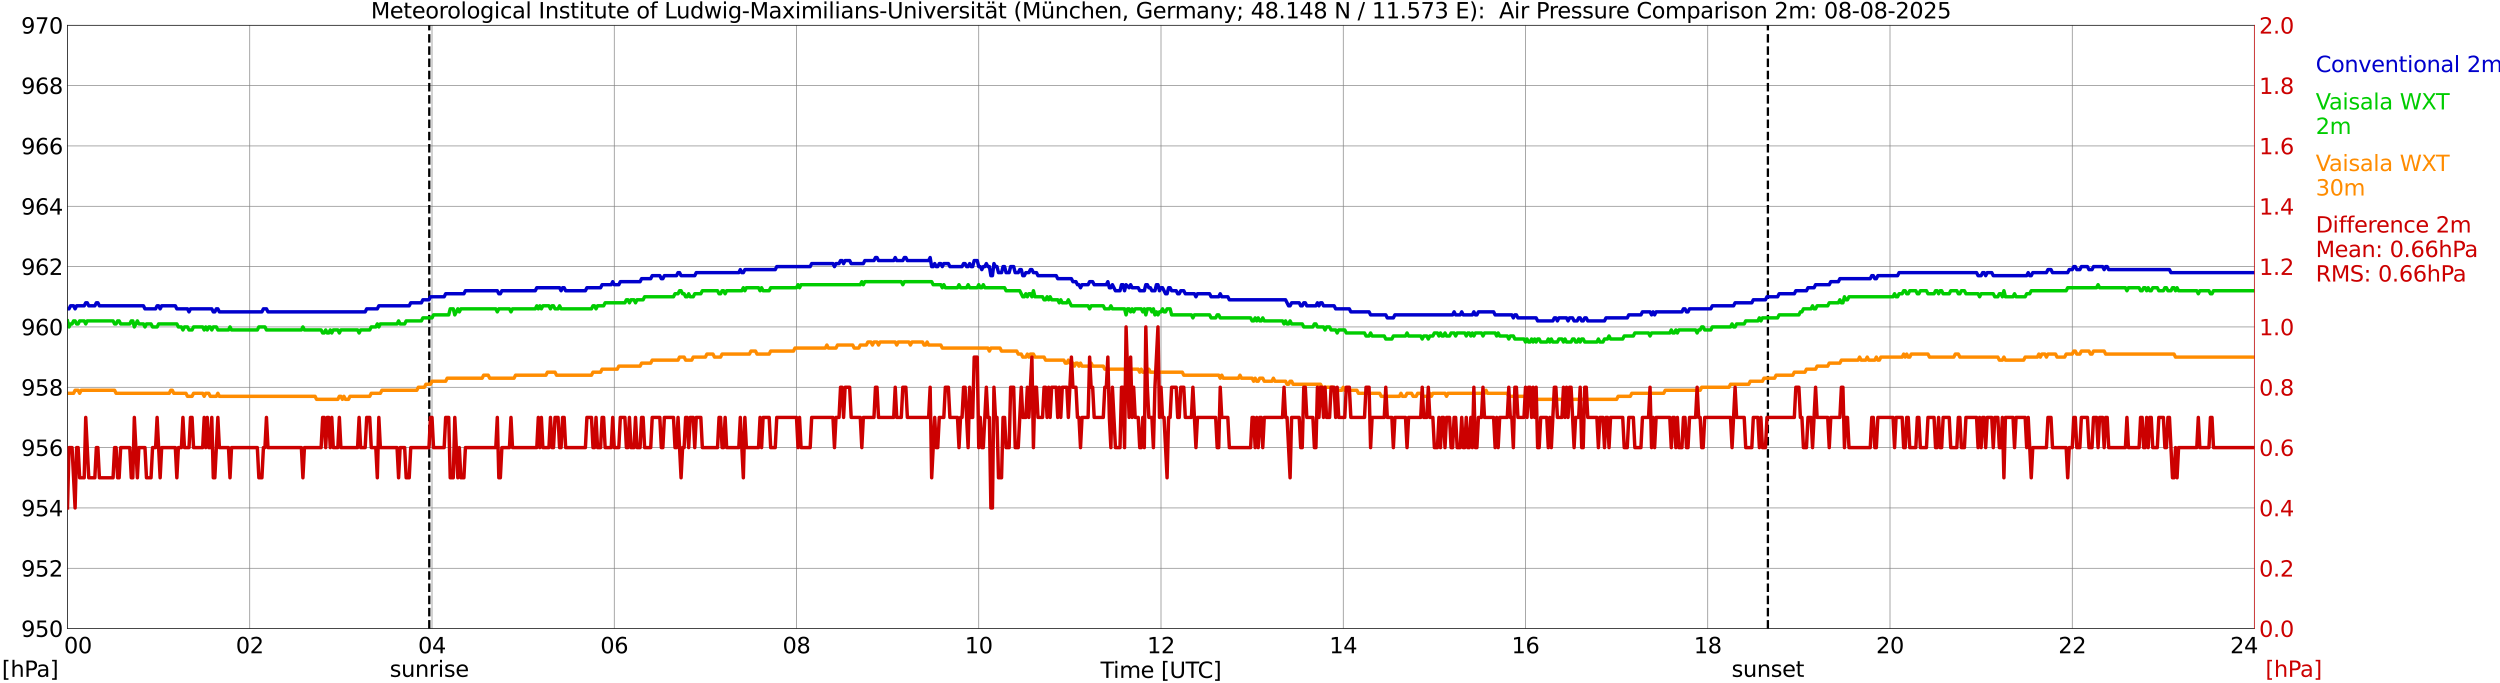 <?xml version="1.0" encoding="utf-8" standalone="no"?>
<!DOCTYPE svg PUBLIC "-//W3C//DTD SVG 1.1//EN"
  "http://www.w3.org/Graphics/SVG/1.1/DTD/svg11.dtd">
<svg xmlns:xlink="http://www.w3.org/1999/xlink" width="1085.4pt" height="296.64pt" viewBox="0 0 1085.4 296.64" xmlns="http://www.w3.org/2000/svg" version="1.1">
 <defs>
  <style type="text/css">*{stroke-linejoin: round; stroke-linecap: butt}</style>
 </defs>
 <g id="figure_1">
  <g id="patch_1">
   <path d="M 0 296.64 
L 1085.4 296.64 
L 1085.4 0 
L 0 0 
z
" style="fill: #ffffff"/>
  </g>
  <g id="axes_1">
   <g id="patch_2">
    <path d="M 29.306 272.909 
L 978.814 272.909 
L 978.814 10.976 
L 29.306 10.976 
z
" style="fill: #ffffff"/>
   </g>
   <g id="patch_3">
    <path d="M 978.814 272.909 
L 978.814 272.909 
L 978.814 10.976 
L 978.814 10.976 
z
" clip-path="url(#pfc41f96ca3)" style="fill: #d3d3d3; opacity: 0.25; stroke: #d3d3d3; stroke-linejoin: miter"/>
   </g>
   <g id="matplotlib.axis_1">
    <g id="xtick_1">
     <g id="line2d_1">
      <path d="M 29.306 272.909 
L 29.306 10.976 
" clip-path="url(#pfc41f96ca3)" style="fill: none; stroke: #808080; stroke-width: 0.3; stroke-linecap: square"/>
     </g>
     <g id="line2d_2"/>
     <g id="text_1">
      <!--    00 -->
      <g transform="translate(18.733 283.627) scale(0.095 -0.095)">
       <defs>
        <path id="DejaVuSans-20" transform="scale(0.016)"/>
        <path id="DejaVuSans-30" d="M 2034 4250 
Q 1547 4250 1301 3770 
Q 1056 3291 1056 2328 
Q 1056 1369 1301 889 
Q 1547 409 2034 409 
Q 2525 409 2770 889 
Q 3016 1369 3016 2328 
Q 3016 3291 2770 3770 
Q 2525 4250 2034 4250 
z
M 2034 4750 
Q 2819 4750 3233 4129 
Q 3647 3509 3647 2328 
Q 3647 1150 3233 529 
Q 2819 -91 2034 -91 
Q 1250 -91 836 529 
Q 422 1150 422 2328 
Q 422 3509 836 4129 
Q 1250 4750 2034 4750 
z
" transform="scale(0.016)"/>
       </defs>
       <use xlink:href="#DejaVuSans-20"/>
       <use xlink:href="#DejaVuSans-20" transform="translate(31.787 0)"/>
       <use xlink:href="#DejaVuSans-20" transform="translate(63.574 0)"/>
       <use xlink:href="#DejaVuSans-30" transform="translate(95.361 0)"/>
       <use xlink:href="#DejaVuSans-30" transform="translate(158.984 0)"/>
      </g>
     </g>
    </g>
    <g id="xtick_2">
     <g id="line2d_3">
      <path d="M 108.431 272.909 
L 108.431 10.976 
" clip-path="url(#pfc41f96ca3)" style="fill: none; stroke: #808080; stroke-width: 0.3; stroke-linecap: square"/>
     </g>
     <g id="line2d_4"/>
     <g id="text_2">
      <!-- 02 -->
      <g transform="translate(102.387 283.627) scale(0.095 -0.095)">
       <defs>
        <path id="DejaVuSans-32" d="M 1228 531 
L 3431 531 
L 3431 0 
L 469 0 
L 469 531 
Q 828 903 1448 1529 
Q 2069 2156 2228 2338 
Q 2531 2678 2651 2914 
Q 2772 3150 2772 3378 
Q 2772 3750 2511 3984 
Q 2250 4219 1831 4219 
Q 1534 4219 1204 4116 
Q 875 4013 500 3803 
L 500 4441 
Q 881 4594 1212 4672 
Q 1544 4750 1819 4750 
Q 2544 4750 2975 4387 
Q 3406 4025 3406 3419 
Q 3406 3131 3298 2873 
Q 3191 2616 2906 2266 
Q 2828 2175 2409 1742 
Q 1991 1309 1228 531 
z
" transform="scale(0.016)"/>
       </defs>
       <use xlink:href="#DejaVuSans-30"/>
       <use xlink:href="#DejaVuSans-32" transform="translate(63.623 0)"/>
      </g>
     </g>
    </g>
    <g id="xtick_3">
     <g id="line2d_5">
      <path d="M 187.557 272.909 
L 187.557 10.976 
" clip-path="url(#pfc41f96ca3)" style="fill: none; stroke: #808080; stroke-width: 0.3; stroke-linecap: square"/>
     </g>
     <g id="line2d_6"/>
     <g id="text_3">
      <!-- 04 -->
      <g transform="translate(181.513 283.627) scale(0.095 -0.095)">
       <defs>
        <path id="DejaVuSans-34" d="M 2419 4116 
L 825 1625 
L 2419 1625 
L 2419 4116 
z
M 2253 4666 
L 3047 4666 
L 3047 1625 
L 3713 1625 
L 3713 1100 
L 3047 1100 
L 3047 0 
L 2419 0 
L 2419 1100 
L 313 1100 
L 313 1709 
L 2253 4666 
z
" transform="scale(0.016)"/>
       </defs>
       <use xlink:href="#DejaVuSans-30"/>
       <use xlink:href="#DejaVuSans-34" transform="translate(63.623 0)"/>
      </g>
     </g>
    </g>
    <g id="xtick_4">
     <g id="line2d_7">
      <path d="M 266.683 272.909 
L 266.683 10.976 
" clip-path="url(#pfc41f96ca3)" style="fill: none; stroke: #808080; stroke-width: 0.3; stroke-linecap: square"/>
     </g>
     <g id="line2d_8"/>
     <g id="text_4">
      <!-- 06 -->
      <g transform="translate(260.638 283.627) scale(0.095 -0.095)">
       <defs>
        <path id="DejaVuSans-36" d="M 2113 2584 
Q 1688 2584 1439 2293 
Q 1191 2003 1191 1497 
Q 1191 994 1439 701 
Q 1688 409 2113 409 
Q 2538 409 2786 701 
Q 3034 994 3034 1497 
Q 3034 2003 2786 2293 
Q 2538 2584 2113 2584 
z
M 3366 4563 
L 3366 3988 
Q 3128 4100 2886 4159 
Q 2644 4219 2406 4219 
Q 1781 4219 1451 3797 
Q 1122 3375 1075 2522 
Q 1259 2794 1537 2939 
Q 1816 3084 2150 3084 
Q 2853 3084 3261 2657 
Q 3669 2231 3669 1497 
Q 3669 778 3244 343 
Q 2819 -91 2113 -91 
Q 1303 -91 875 529 
Q 447 1150 447 2328 
Q 447 3434 972 4092 
Q 1497 4750 2381 4750 
Q 2619 4750 2861 4703 
Q 3103 4656 3366 4563 
z
" transform="scale(0.016)"/>
       </defs>
       <use xlink:href="#DejaVuSans-30"/>
       <use xlink:href="#DejaVuSans-36" transform="translate(63.623 0)"/>
      </g>
     </g>
    </g>
    <g id="xtick_5">
     <g id="line2d_9">
      <path d="M 345.808 272.909 
L 345.808 10.976 
" clip-path="url(#pfc41f96ca3)" style="fill: none; stroke: #808080; stroke-width: 0.3; stroke-linecap: square"/>
     </g>
     <g id="line2d_10"/>
     <g id="text_5">
      <!-- 08 -->
      <g transform="translate(339.764 283.627) scale(0.095 -0.095)">
       <defs>
        <path id="DejaVuSans-38" d="M 2034 2216 
Q 1584 2216 1326 1975 
Q 1069 1734 1069 1313 
Q 1069 891 1326 650 
Q 1584 409 2034 409 
Q 2484 409 2743 651 
Q 3003 894 3003 1313 
Q 3003 1734 2745 1975 
Q 2488 2216 2034 2216 
z
M 1403 2484 
Q 997 2584 770 2862 
Q 544 3141 544 3541 
Q 544 4100 942 4425 
Q 1341 4750 2034 4750 
Q 2731 4750 3128 4425 
Q 3525 4100 3525 3541 
Q 3525 3141 3298 2862 
Q 3072 2584 2669 2484 
Q 3125 2378 3379 2068 
Q 3634 1759 3634 1313 
Q 3634 634 3220 271 
Q 2806 -91 2034 -91 
Q 1263 -91 848 271 
Q 434 634 434 1313 
Q 434 1759 690 2068 
Q 947 2378 1403 2484 
z
M 1172 3481 
Q 1172 3119 1398 2916 
Q 1625 2713 2034 2713 
Q 2441 2713 2670 2916 
Q 2900 3119 2900 3481 
Q 2900 3844 2670 4047 
Q 2441 4250 2034 4250 
Q 1625 4250 1398 4047 
Q 1172 3844 1172 3481 
z
" transform="scale(0.016)"/>
       </defs>
       <use xlink:href="#DejaVuSans-30"/>
       <use xlink:href="#DejaVuSans-38" transform="translate(63.623 0)"/>
      </g>
     </g>
    </g>
    <g id="xtick_6">
     <g id="line2d_11">
      <path d="M 424.934 272.909 
L 424.934 10.976 
" clip-path="url(#pfc41f96ca3)" style="fill: none; stroke: #808080; stroke-width: 0.3; stroke-linecap: square"/>
     </g>
     <g id="line2d_12"/>
     <g id="text_6">
      <!-- 10 -->
      <g transform="translate(418.89 283.627) scale(0.095 -0.095)">
       <defs>
        <path id="DejaVuSans-31" d="M 794 531 
L 1825 531 
L 1825 4091 
L 703 3866 
L 703 4441 
L 1819 4666 
L 2450 4666 
L 2450 531 
L 3481 531 
L 3481 0 
L 794 0 
L 794 531 
z
" transform="scale(0.016)"/>
       </defs>
       <use xlink:href="#DejaVuSans-31"/>
       <use xlink:href="#DejaVuSans-30" transform="translate(63.623 0)"/>
      </g>
     </g>
    </g>
    <g id="xtick_7">
     <g id="line2d_13">
      <path d="M 504.06 272.909 
L 504.06 10.976 
" clip-path="url(#pfc41f96ca3)" style="fill: none; stroke: #808080; stroke-width: 0.3; stroke-linecap: square"/>
     </g>
     <g id="line2d_14"/>
     <g id="text_7">
      <!-- 12 -->
      <g transform="translate(498.015 283.627) scale(0.095 -0.095)">
       <use xlink:href="#DejaVuSans-31"/>
       <use xlink:href="#DejaVuSans-32" transform="translate(63.623 0)"/>
      </g>
     </g>
    </g>
    <g id="xtick_8">
     <g id="line2d_15">
      <path d="M 583.185 272.909 
L 583.185 10.976 
" clip-path="url(#pfc41f96ca3)" style="fill: none; stroke: #808080; stroke-width: 0.3; stroke-linecap: square"/>
     </g>
     <g id="line2d_16"/>
     <g id="text_8">
      <!-- 14 -->
      <g transform="translate(577.141 283.627) scale(0.095 -0.095)">
       <use xlink:href="#DejaVuSans-31"/>
       <use xlink:href="#DejaVuSans-34" transform="translate(63.623 0)"/>
      </g>
     </g>
    </g>
    <g id="xtick_9">
     <g id="line2d_17">
      <path d="M 662.311 272.909 
L 662.311 10.976 
" clip-path="url(#pfc41f96ca3)" style="fill: none; stroke: #808080; stroke-width: 0.3; stroke-linecap: square"/>
     </g>
     <g id="line2d_18"/>
     <g id="text_9">
      <!-- 16 -->
      <g transform="translate(656.267 283.627) scale(0.095 -0.095)">
       <use xlink:href="#DejaVuSans-31"/>
       <use xlink:href="#DejaVuSans-36" transform="translate(63.623 0)"/>
      </g>
     </g>
    </g>
    <g id="xtick_10">
     <g id="line2d_19">
      <path d="M 741.437 272.909 
L 741.437 10.976 
" clip-path="url(#pfc41f96ca3)" style="fill: none; stroke: #808080; stroke-width: 0.3; stroke-linecap: square"/>
     </g>
     <g id="line2d_20"/>
     <g id="text_10">
      <!-- 18 -->
      <g transform="translate(735.392 283.627) scale(0.095 -0.095)">
       <use xlink:href="#DejaVuSans-31"/>
       <use xlink:href="#DejaVuSans-38" transform="translate(63.623 0)"/>
      </g>
     </g>
    </g>
    <g id="xtick_11">
     <g id="line2d_21">
      <path d="M 820.562 272.909 
L 820.562 10.976 
" clip-path="url(#pfc41f96ca3)" style="fill: none; stroke: #808080; stroke-width: 0.3; stroke-linecap: square"/>
     </g>
     <g id="line2d_22"/>
     <g id="text_11">
      <!-- 20 -->
      <g transform="translate(814.518 283.627) scale(0.095 -0.095)">
       <use xlink:href="#DejaVuSans-32"/>
       <use xlink:href="#DejaVuSans-30" transform="translate(63.623 0)"/>
      </g>
     </g>
    </g>
    <g id="xtick_12">
     <g id="line2d_23">
      <path d="M 899.688 272.909 
L 899.688 10.976 
" clip-path="url(#pfc41f96ca3)" style="fill: none; stroke: #808080; stroke-width: 0.3; stroke-linecap: square"/>
     </g>
     <g id="line2d_24"/>
     <g id="text_12">
      <!-- 22 -->
      <g transform="translate(893.644 283.627) scale(0.095 -0.095)">
       <use xlink:href="#DejaVuSans-32"/>
       <use xlink:href="#DejaVuSans-32" transform="translate(63.623 0)"/>
      </g>
     </g>
    </g>
    <g id="xtick_13">
     <g id="line2d_25">
      <path d="M 978.814 272.909 
L 978.814 10.976 
" clip-path="url(#pfc41f96ca3)" style="fill: none; stroke: #808080; stroke-width: 0.3; stroke-linecap: square"/>
     </g>
     <g id="line2d_26"/>
     <g id="text_13">
      <!-- 24    -->
      <g transform="translate(968.241 283.627) scale(0.095 -0.095)">
       <use xlink:href="#DejaVuSans-32"/>
       <use xlink:href="#DejaVuSans-34" transform="translate(63.623 0)"/>
       <use xlink:href="#DejaVuSans-20" transform="translate(127.246 0)"/>
       <use xlink:href="#DejaVuSans-20" transform="translate(159.033 0)"/>
       <use xlink:href="#DejaVuSans-20" transform="translate(190.82 0)"/>
      </g>
     </g>
    </g>
    <g id="text_14">
     <!-- Time [UTC] -->
     <g transform="translate(477.806 294.322) scale(0.095 -0.095)">
      <defs>
       <path id="DejaVuSans-54" d="M -19 4666 
L 3928 4666 
L 3928 4134 
L 2272 4134 
L 2272 0 
L 1638 0 
L 1638 4134 
L -19 4134 
L -19 4666 
z
" transform="scale(0.016)"/>
       <path id="DejaVuSans-69" d="M 603 3500 
L 1178 3500 
L 1178 0 
L 603 0 
L 603 3500 
z
M 603 4863 
L 1178 4863 
L 1178 4134 
L 603 4134 
L 603 4863 
z
" transform="scale(0.016)"/>
       <path id="DejaVuSans-6d" d="M 3328 2828 
Q 3544 3216 3844 3400 
Q 4144 3584 4550 3584 
Q 5097 3584 5394 3201 
Q 5691 2819 5691 2113 
L 5691 0 
L 5113 0 
L 5113 2094 
Q 5113 2597 4934 2840 
Q 4756 3084 4391 3084 
Q 3944 3084 3684 2787 
Q 3425 2491 3425 1978 
L 3425 0 
L 2847 0 
L 2847 2094 
Q 2847 2600 2669 2842 
Q 2491 3084 2119 3084 
Q 1678 3084 1418 2786 
Q 1159 2488 1159 1978 
L 1159 0 
L 581 0 
L 581 3500 
L 1159 3500 
L 1159 2956 
Q 1356 3278 1631 3431 
Q 1906 3584 2284 3584 
Q 2666 3584 2933 3390 
Q 3200 3197 3328 2828 
z
" transform="scale(0.016)"/>
       <path id="DejaVuSans-65" d="M 3597 1894 
L 3597 1613 
L 953 1613 
Q 991 1019 1311 708 
Q 1631 397 2203 397 
Q 2534 397 2845 478 
Q 3156 559 3463 722 
L 3463 178 
Q 3153 47 2828 -22 
Q 2503 -91 2169 -91 
Q 1331 -91 842 396 
Q 353 884 353 1716 
Q 353 2575 817 3079 
Q 1281 3584 2069 3584 
Q 2775 3584 3186 3129 
Q 3597 2675 3597 1894 
z
M 3022 2063 
Q 3016 2534 2758 2815 
Q 2500 3097 2075 3097 
Q 1594 3097 1305 2825 
Q 1016 2553 972 2059 
L 3022 2063 
z
" transform="scale(0.016)"/>
       <path id="DejaVuSans-5b" d="M 550 4863 
L 1875 4863 
L 1875 4416 
L 1125 4416 
L 1125 -397 
L 1875 -397 
L 1875 -844 
L 550 -844 
L 550 4863 
z
" transform="scale(0.016)"/>
       <path id="DejaVuSans-55" d="M 556 4666 
L 1191 4666 
L 1191 1831 
Q 1191 1081 1462 751 
Q 1734 422 2344 422 
Q 2950 422 3222 751 
Q 3494 1081 3494 1831 
L 3494 4666 
L 4128 4666 
L 4128 1753 
Q 4128 841 3676 375 
Q 3225 -91 2344 -91 
Q 1459 -91 1007 375 
Q 556 841 556 1753 
L 556 4666 
z
" transform="scale(0.016)"/>
       <path id="DejaVuSans-43" d="M 4122 4306 
L 4122 3641 
Q 3803 3938 3442 4084 
Q 3081 4231 2675 4231 
Q 1875 4231 1450 3742 
Q 1025 3253 1025 2328 
Q 1025 1406 1450 917 
Q 1875 428 2675 428 
Q 3081 428 3442 575 
Q 3803 722 4122 1019 
L 4122 359 
Q 3791 134 3420 21 
Q 3050 -91 2638 -91 
Q 1578 -91 968 557 
Q 359 1206 359 2328 
Q 359 3453 968 4101 
Q 1578 4750 2638 4750 
Q 3056 4750 3426 4639 
Q 3797 4528 4122 4306 
z
" transform="scale(0.016)"/>
       <path id="DejaVuSans-5d" d="M 1947 4863 
L 1947 -844 
L 622 -844 
L 622 -397 
L 1369 -397 
L 1369 4416 
L 622 4416 
L 622 4863 
L 1947 4863 
z
" transform="scale(0.016)"/>
      </defs>
      <use xlink:href="#DejaVuSans-54"/>
      <use xlink:href="#DejaVuSans-69" transform="translate(57.959 0)"/>
      <use xlink:href="#DejaVuSans-6d" transform="translate(85.742 0)"/>
      <use xlink:href="#DejaVuSans-65" transform="translate(183.154 0)"/>
      <use xlink:href="#DejaVuSans-20" transform="translate(244.678 0)"/>
      <use xlink:href="#DejaVuSans-5b" transform="translate(276.465 0)"/>
      <use xlink:href="#DejaVuSans-55" transform="translate(315.479 0)"/>
      <use xlink:href="#DejaVuSans-54" transform="translate(388.672 0)"/>
      <use xlink:href="#DejaVuSans-43" transform="translate(443.881 0)"/>
      <use xlink:href="#DejaVuSans-5d" transform="translate(513.705 0)"/>
     </g>
    </g>
   </g>
   <g id="matplotlib.axis_2">
    <g id="ytick_1">
     <g id="line2d_27">
      <path d="M 29.306 272.909 
L 978.814 272.909 
" clip-path="url(#pfc41f96ca3)" style="fill: none; stroke: #808080; stroke-width: 0.3; stroke-linecap: square"/>
     </g>
     <g id="line2d_28"/>
     <g id="text_15">
      <!-- 950 -->
      <g transform="translate(9.173 276.518) scale(0.095 -0.095)">
       <defs>
        <path id="DejaVuSans-39" d="M 703 97 
L 703 672 
Q 941 559 1184 500 
Q 1428 441 1663 441 
Q 2288 441 2617 861 
Q 2947 1281 2994 2138 
Q 2813 1869 2534 1725 
Q 2256 1581 1919 1581 
Q 1219 1581 811 2004 
Q 403 2428 403 3163 
Q 403 3881 828 4315 
Q 1253 4750 1959 4750 
Q 2769 4750 3195 4129 
Q 3622 3509 3622 2328 
Q 3622 1225 3098 567 
Q 2575 -91 1691 -91 
Q 1453 -91 1209 -44 
Q 966 3 703 97 
z
M 1959 2075 
Q 2384 2075 2632 2365 
Q 2881 2656 2881 3163 
Q 2881 3666 2632 3958 
Q 2384 4250 1959 4250 
Q 1534 4250 1286 3958 
Q 1038 3666 1038 3163 
Q 1038 2656 1286 2365 
Q 1534 2075 1959 2075 
z
" transform="scale(0.016)"/>
        <path id="DejaVuSans-35" d="M 691 4666 
L 3169 4666 
L 3169 4134 
L 1269 4134 
L 1269 2991 
Q 1406 3038 1543 3061 
Q 1681 3084 1819 3084 
Q 2600 3084 3056 2656 
Q 3513 2228 3513 1497 
Q 3513 744 3044 326 
Q 2575 -91 1722 -91 
Q 1428 -91 1123 -41 
Q 819 9 494 109 
L 494 744 
Q 775 591 1075 516 
Q 1375 441 1709 441 
Q 2250 441 2565 725 
Q 2881 1009 2881 1497 
Q 2881 1984 2565 2268 
Q 2250 2553 1709 2553 
Q 1456 2553 1204 2497 
Q 953 2441 691 2322 
L 691 4666 
z
" transform="scale(0.016)"/>
       </defs>
       <use xlink:href="#DejaVuSans-39"/>
       <use xlink:href="#DejaVuSans-35" transform="translate(63.623 0)"/>
       <use xlink:href="#DejaVuSans-30" transform="translate(127.246 0)"/>
      </g>
     </g>
    </g>
    <g id="ytick_2">
     <g id="line2d_29">
      <path d="M 29.306 246.715 
L 978.814 246.715 
" clip-path="url(#pfc41f96ca3)" style="fill: none; stroke: #808080; stroke-width: 0.3; stroke-linecap: square"/>
     </g>
     <g id="line2d_30"/>
     <g id="text_16">
      <!-- 952 -->
      <g transform="translate(9.173 250.325) scale(0.095 -0.095)">
       <use xlink:href="#DejaVuSans-39"/>
       <use xlink:href="#DejaVuSans-35" transform="translate(63.623 0)"/>
       <use xlink:href="#DejaVuSans-32" transform="translate(127.246 0)"/>
      </g>
     </g>
    </g>
    <g id="ytick_3">
     <g id="line2d_31">
      <path d="M 29.306 220.522 
L 978.814 220.522 
" clip-path="url(#pfc41f96ca3)" style="fill: none; stroke: #808080; stroke-width: 0.3; stroke-linecap: square"/>
     </g>
     <g id="line2d_32"/>
     <g id="text_17">
      <!-- 954 -->
      <g transform="translate(9.173 224.131) scale(0.095 -0.095)">
       <use xlink:href="#DejaVuSans-39"/>
       <use xlink:href="#DejaVuSans-35" transform="translate(63.623 0)"/>
       <use xlink:href="#DejaVuSans-34" transform="translate(127.246 0)"/>
      </g>
     </g>
    </g>
    <g id="ytick_4">
     <g id="line2d_33">
      <path d="M 29.306 194.329 
L 978.814 194.329 
" clip-path="url(#pfc41f96ca3)" style="fill: none; stroke: #808080; stroke-width: 0.3; stroke-linecap: square"/>
     </g>
     <g id="line2d_34"/>
     <g id="text_18">
      <!-- 956 -->
      <g transform="translate(9.173 197.938) scale(0.095 -0.095)">
       <use xlink:href="#DejaVuSans-39"/>
       <use xlink:href="#DejaVuSans-35" transform="translate(63.623 0)"/>
       <use xlink:href="#DejaVuSans-36" transform="translate(127.246 0)"/>
      </g>
     </g>
    </g>
    <g id="ytick_5">
     <g id="line2d_35">
      <path d="M 29.306 168.136 
L 978.814 168.136 
" clip-path="url(#pfc41f96ca3)" style="fill: none; stroke: #808080; stroke-width: 0.3; stroke-linecap: square"/>
     </g>
     <g id="line2d_36"/>
     <g id="text_19">
      <!-- 958 -->
      <g transform="translate(9.173 171.745) scale(0.095 -0.095)">
       <use xlink:href="#DejaVuSans-39"/>
       <use xlink:href="#DejaVuSans-35" transform="translate(63.623 0)"/>
       <use xlink:href="#DejaVuSans-38" transform="translate(127.246 0)"/>
      </g>
     </g>
    </g>
    <g id="ytick_6">
     <g id="line2d_37">
      <path d="M 29.306 141.942 
L 978.814 141.942 
" clip-path="url(#pfc41f96ca3)" style="fill: none; stroke: #808080; stroke-width: 0.3; stroke-linecap: square"/>
     </g>
     <g id="line2d_38"/>
     <g id="text_20">
      <!-- 960 -->
      <g transform="translate(9.173 145.551) scale(0.095 -0.095)">
       <use xlink:href="#DejaVuSans-39"/>
       <use xlink:href="#DejaVuSans-36" transform="translate(63.623 0)"/>
       <use xlink:href="#DejaVuSans-30" transform="translate(127.246 0)"/>
      </g>
     </g>
    </g>
    <g id="ytick_7">
     <g id="line2d_39">
      <path d="M 29.306 115.749 
L 978.814 115.749 
" clip-path="url(#pfc41f96ca3)" style="fill: none; stroke: #808080; stroke-width: 0.3; stroke-linecap: square"/>
     </g>
     <g id="line2d_40"/>
     <g id="text_21">
      <!-- 962 -->
      <g transform="translate(9.173 119.358) scale(0.095 -0.095)">
       <use xlink:href="#DejaVuSans-39"/>
       <use xlink:href="#DejaVuSans-36" transform="translate(63.623 0)"/>
       <use xlink:href="#DejaVuSans-32" transform="translate(127.246 0)"/>
      </g>
     </g>
    </g>
    <g id="ytick_8">
     <g id="line2d_41">
      <path d="M 29.306 89.556 
L 978.814 89.556 
" clip-path="url(#pfc41f96ca3)" style="fill: none; stroke: #808080; stroke-width: 0.3; stroke-linecap: square"/>
     </g>
     <g id="line2d_42"/>
     <g id="text_22">
      <!-- 964 -->
      <g transform="translate(9.173 93.165) scale(0.095 -0.095)">
       <use xlink:href="#DejaVuSans-39"/>
       <use xlink:href="#DejaVuSans-36" transform="translate(63.623 0)"/>
       <use xlink:href="#DejaVuSans-34" transform="translate(127.246 0)"/>
      </g>
     </g>
    </g>
    <g id="ytick_9">
     <g id="line2d_43">
      <path d="M 29.306 63.362 
L 978.814 63.362 
" clip-path="url(#pfc41f96ca3)" style="fill: none; stroke: #808080; stroke-width: 0.3; stroke-linecap: square"/>
     </g>
     <g id="line2d_44"/>
     <g id="text_23">
      <!-- 966 -->
      <g transform="translate(9.173 66.972) scale(0.095 -0.095)">
       <use xlink:href="#DejaVuSans-39"/>
       <use xlink:href="#DejaVuSans-36" transform="translate(63.623 0)"/>
       <use xlink:href="#DejaVuSans-36" transform="translate(127.246 0)"/>
      </g>
     </g>
    </g>
    <g id="ytick_10">
     <g id="line2d_45">
      <path d="M 29.306 37.169 
L 978.814 37.169 
" clip-path="url(#pfc41f96ca3)" style="fill: none; stroke: #808080; stroke-width: 0.3; stroke-linecap: square"/>
     </g>
     <g id="line2d_46"/>
     <g id="text_24">
      <!-- 968 -->
      <g transform="translate(9.173 40.778) scale(0.095 -0.095)">
       <use xlink:href="#DejaVuSans-39"/>
       <use xlink:href="#DejaVuSans-36" transform="translate(63.623 0)"/>
       <use xlink:href="#DejaVuSans-38" transform="translate(127.246 0)"/>
      </g>
     </g>
    </g>
    <g id="ytick_11">
     <g id="line2d_47">
      <path d="M 29.306 10.976 
L 978.814 10.976 
" clip-path="url(#pfc41f96ca3)" style="fill: none; stroke: #808080; stroke-width: 0.3; stroke-linecap: square"/>
     </g>
     <g id="line2d_48"/>
     <g id="text_25">
      <!-- 970 -->
      <g transform="translate(9.173 14.585) scale(0.095 -0.095)">
       <defs>
        <path id="DejaVuSans-37" d="M 525 4666 
L 3525 4666 
L 3525 4397 
L 1831 0 
L 1172 0 
L 2766 4134 
L 525 4134 
L 525 4666 
z
" transform="scale(0.016)"/>
       </defs>
       <use xlink:href="#DejaVuSans-39"/>
       <use xlink:href="#DejaVuSans-37" transform="translate(63.623 0)"/>
       <use xlink:href="#DejaVuSans-30" transform="translate(127.246 0)"/>
      </g>
     </g>
    </g>
   </g>
   <g id="line2d_49">
    <path d="M 186.37 272.909 
L 186.37 10.976 
" clip-path="url(#pfc41f96ca3)" style="fill: none; stroke-dasharray: 3.7,1.6; stroke-dashoffset: 0; stroke: #000000"/>
   </g>
   <g id="line2d_50">
    <path d="M 767.548 272.909 
L 767.548 10.976 
" clip-path="url(#pfc41f96ca3)" style="fill: none; stroke-dasharray: 3.7,1.6; stroke-dashoffset: 0; stroke: #000000"/>
   </g>
   <g id="line2d_51">
    <path d="M 29.306 134.084 
L 29.965 134.084 
L 30.625 132.775 
L 31.943 132.775 
L 32.603 134.084 
L 33.262 132.775 
L 36.559 132.775 
L 37.218 131.465 
L 37.878 131.465 
L 38.537 132.775 
L 41.175 132.775 
L 41.834 131.465 
L 42.493 131.465 
L 43.153 132.775 
L 62.275 132.775 
L 62.934 134.084 
L 67.55 134.084 
L 68.209 132.775 
L 68.869 132.775 
L 69.528 134.084 
L 70.187 132.775 
L 76.122 132.775 
L 76.781 134.084 
L 81.397 134.084 
L 82.056 135.394 
L 82.716 134.084 
L 91.947 134.084 
L 92.606 135.394 
L 93.266 135.394 
L 93.925 134.084 
L 94.584 134.084 
L 95.244 135.394 
L 113.707 135.394 
L 114.366 134.084 
L 115.685 134.084 
L 116.344 135.394 
L 158.544 135.394 
L 159.204 134.084 
L 163.819 134.084 
L 164.479 132.775 
L 177.666 132.775 
L 178.326 131.465 
L 182.941 131.465 
L 183.601 130.155 
L 186.238 130.155 
L 186.898 128.846 
L 192.832 128.846 
L 193.492 127.536 
L 201.404 127.536 
L 202.063 126.226 
L 215.91 126.226 
L 216.57 127.536 
L 217.229 127.536 
L 217.889 126.226 
L 232.395 126.226 
L 233.054 124.917 
L 242.945 124.917 
L 243.604 126.226 
L 244.264 124.917 
L 244.923 124.917 
L 245.583 126.226 
L 254.155 126.226 
L 254.814 124.917 
L 260.748 124.917 
L 261.408 123.607 
L 265.364 123.607 
L 266.023 122.297 
L 266.683 123.607 
L 268.661 123.607 
L 269.32 122.297 
L 277.892 122.297 
L 278.552 120.988 
L 282.508 120.988 
L 283.167 119.678 
L 286.464 119.678 
L 287.124 120.988 
L 287.783 120.988 
L 288.442 119.678 
L 293.717 119.678 
L 294.377 118.368 
L 295.036 118.368 
L 295.696 119.678 
L 301.63 119.678 
L 302.289 118.368 
L 320.752 118.368 
L 321.411 117.059 
L 322.071 118.368 
L 322.73 118.368 
L 323.39 117.059 
L 336.577 117.059 
L 337.236 115.749 
L 351.743 115.749 
L 352.402 114.439 
L 361.634 114.439 
L 362.293 115.749 
L 362.952 114.439 
L 364.271 114.439 
L 364.93 113.13 
L 365.59 113.13 
L 366.249 114.439 
L 366.909 113.13 
L 368.887 113.13 
L 369.546 114.439 
L 374.821 114.439 
L 375.481 113.13 
L 379.437 113.13 
L 380.096 111.82 
L 380.756 111.82 
L 381.415 113.13 
L 388.009 113.13 
L 388.668 111.82 
L 389.328 113.13 
L 391.965 113.13 
L 392.624 111.82 
L 393.284 111.82 
L 393.943 113.13 
L 403.175 113.13 
L 403.834 111.82 
L 404.493 115.749 
L 405.153 115.749 
L 405.812 114.439 
L 406.471 115.749 
L 407.131 115.749 
L 407.79 114.439 
L 408.45 114.439 
L 409.109 115.749 
L 409.768 114.439 
L 411.746 114.439 
L 412.406 115.749 
L 417.681 115.749 
L 418.34 114.439 
L 419 114.439 
L 419.659 115.749 
L 420.318 115.749 
L 420.978 114.439 
L 421.637 115.749 
L 422.297 115.749 
L 422.956 113.13 
L 424.275 113.13 
L 424.934 115.749 
L 425.593 115.749 
L 426.253 117.059 
L 426.912 115.749 
L 427.572 115.749 
L 428.231 114.439 
L 428.89 115.749 
L 429.55 115.749 
L 430.209 119.678 
L 430.869 119.678 
L 431.528 114.439 
L 432.187 115.749 
L 432.847 115.749 
L 433.506 118.368 
L 434.825 118.368 
L 435.484 115.749 
L 436.144 115.749 
L 436.803 118.368 
L 438.122 118.368 
L 438.781 115.749 
L 440.1 115.749 
L 440.759 118.368 
L 442.078 118.368 
L 442.737 117.059 
L 443.397 117.059 
L 444.056 119.678 
L 444.716 119.678 
L 445.375 118.368 
L 446.694 118.368 
L 447.353 117.059 
L 448.012 117.059 
L 448.672 118.368 
L 449.991 118.368 
L 450.65 119.678 
L 458.563 119.678 
L 459.222 120.988 
L 465.156 120.988 
L 465.816 122.297 
L 467.134 122.297 
L 467.794 123.607 
L 468.453 123.607 
L 469.113 124.917 
L 469.772 123.607 
L 472.409 123.607 
L 473.069 122.297 
L 474.388 122.297 
L 475.047 123.607 
L 480.322 123.607 
L 480.981 122.297 
L 481.641 124.917 
L 482.3 124.917 
L 482.96 123.607 
L 484.278 126.226 
L 486.256 126.226 
L 486.916 123.607 
L 487.575 123.607 
L 488.235 126.226 
L 488.894 123.607 
L 490.213 124.917 
L 490.872 123.607 
L 491.532 124.917 
L 494.169 124.917 
L 494.828 126.226 
L 496.807 126.226 
L 497.466 123.607 
L 498.125 123.607 
L 498.785 124.917 
L 499.444 124.917 
L 500.103 126.226 
L 501.422 126.226 
L 502.082 123.607 
L 502.741 123.607 
L 503.4 126.226 
L 504.06 124.917 
L 504.719 124.917 
L 506.038 127.536 
L 506.697 127.536 
L 507.357 124.917 
L 508.016 124.917 
L 508.675 126.226 
L 510.654 126.226 
L 511.313 127.536 
L 511.972 127.536 
L 512.632 126.226 
L 513.95 126.226 
L 514.61 127.536 
L 518.566 127.536 
L 519.226 128.846 
L 519.885 127.536 
L 525.16 127.536 
L 525.819 128.846 
L 529.116 128.846 
L 529.776 127.536 
L 530.435 128.846 
L 533.073 128.846 
L 533.732 130.155 
L 558.129 130.155 
L 559.448 132.775 
L 560.107 132.775 
L 560.766 131.465 
L 564.063 131.465 
L 564.723 132.775 
L 565.382 132.775 
L 566.042 131.465 
L 566.701 131.465 
L 567.36 132.775 
L 571.317 132.775 
L 571.976 131.465 
L 572.635 132.775 
L 573.295 131.465 
L 573.954 131.465 
L 574.613 132.775 
L 579.229 132.775 
L 579.889 134.084 
L 585.823 134.084 
L 586.482 135.394 
L 594.395 135.394 
L 595.054 136.704 
L 601.648 136.704 
L 602.307 138.013 
L 604.945 138.013 
L 605.604 136.704 
L 630.661 136.704 
L 631.32 135.394 
L 631.98 136.704 
L 633.958 136.704 
L 634.617 135.394 
L 635.276 136.704 
L 639.233 136.704 
L 639.892 135.394 
L 640.552 136.704 
L 641.211 136.704 
L 641.87 135.394 
L 648.464 135.394 
L 649.123 136.704 
L 656.377 136.704 
L 657.036 138.013 
L 657.695 136.704 
L 658.355 136.704 
L 659.014 138.013 
L 666.927 138.013 
L 667.586 139.323 
L 674.18 139.323 
L 674.839 138.013 
L 675.499 138.013 
L 676.158 139.323 
L 676.817 138.013 
L 680.114 138.013 
L 680.774 139.323 
L 681.433 138.013 
L 682.752 138.013 
L 683.411 139.323 
L 684.73 139.323 
L 685.389 138.013 
L 686.049 138.013 
L 686.708 139.323 
L 687.368 139.323 
L 688.027 138.013 
L 688.686 138.013 
L 689.346 139.323 
L 696.599 139.323 
L 697.258 138.013 
L 706.49 138.013 
L 707.149 136.704 
L 712.424 136.704 
L 713.083 135.394 
L 716.38 135.394 
L 717.04 136.704 
L 717.699 135.394 
L 718.358 136.704 
L 719.018 135.394 
L 730.227 135.394 
L 730.887 134.084 
L 731.546 134.084 
L 732.205 135.394 
L 732.865 135.394 
L 733.524 134.084 
L 742.756 134.084 
L 743.415 132.775 
L 752.646 132.775 
L 753.306 131.465 
L 760.559 131.465 
L 761.218 130.155 
L 766.493 130.155 
L 767.153 128.846 
L 771.768 128.846 
L 772.428 127.536 
L 779.021 127.536 
L 779.681 126.226 
L 784.296 126.226 
L 784.956 124.917 
L 787.593 124.917 
L 788.253 123.607 
L 794.187 123.607 
L 794.847 122.297 
L 798.143 122.297 
L 798.803 120.988 
L 811.99 120.988 
L 812.65 119.678 
L 813.309 119.678 
L 813.969 120.988 
L 814.628 120.988 
L 815.287 119.678 
L 823.859 119.678 
L 824.519 118.368 
L 858.147 118.368 
L 858.806 119.678 
L 860.125 119.678 
L 860.785 118.368 
L 861.444 118.368 
L 862.103 119.678 
L 862.763 118.368 
L 864.741 118.368 
L 865.4 119.678 
L 879.907 119.678 
L 880.566 118.368 
L 881.225 119.678 
L 881.885 119.678 
L 882.544 118.368 
L 888.479 118.368 
L 889.138 117.059 
L 890.457 117.059 
L 891.116 118.368 
L 897.71 118.368 
L 898.369 117.059 
L 899.688 117.059 
L 900.347 115.749 
L 901.007 115.749 
L 901.666 117.059 
L 902.985 117.059 
L 903.644 115.749 
L 906.282 115.749 
L 906.941 117.059 
L 908.26 117.059 
L 908.919 115.749 
L 912.876 115.749 
L 913.535 117.059 
L 914.194 115.749 
L 914.854 115.749 
L 915.513 117.059 
L 941.888 117.059 
L 942.548 118.368 
L 978.154 118.368 
L 978.154 118.368 
" clip-path="url(#pfc41f96ca3)" style="fill: none; stroke: #0000cc; stroke-width: 1.5; stroke-linecap: square"/>
   </g>
   <g id="line2d_52">
    <path d="M 29.306 139.323 
L 29.965 141.942 
L 30.625 140.633 
L 31.284 140.633 
L 31.943 139.323 
L 32.603 139.323 
L 33.262 140.633 
L 33.921 140.633 
L 34.581 139.323 
L 36.559 139.323 
L 37.218 140.633 
L 37.878 139.323 
L 49.087 139.323 
L 49.747 140.633 
L 50.406 140.633 
L 51.065 139.323 
L 51.725 139.323 
L 52.384 140.633 
L 56.34 140.633 
L 57 139.323 
L 57.659 139.323 
L 58.319 141.942 
L 59.637 139.323 
L 60.297 140.633 
L 62.275 140.633 
L 62.934 141.942 
L 63.594 140.633 
L 65.572 140.633 
L 66.231 141.942 
L 68.209 141.942 
L 68.869 140.633 
L 76.781 140.633 
L 77.441 141.942 
L 78.759 141.942 
L 79.419 143.252 
L 80.078 141.942 
L 81.397 141.942 
L 82.056 143.252 
L 83.375 143.252 
L 84.034 141.942 
L 87.991 141.942 
L 88.65 143.252 
L 89.309 141.942 
L 89.969 143.252 
L 90.628 141.942 
L 91.288 141.942 
L 91.947 143.252 
L 92.606 141.942 
L 93.925 141.942 
L 94.584 143.252 
L 99.2 143.252 
L 99.86 141.942 
L 100.519 143.252 
L 111.728 143.252 
L 112.388 141.942 
L 115.025 141.942 
L 115.685 143.252 
L 130.85 143.252 
L 131.51 141.942 
L 132.169 143.252 
L 139.422 143.252 
L 140.082 144.562 
L 140.741 144.562 
L 141.4 143.252 
L 142.06 144.562 
L 142.719 144.562 
L 143.379 143.252 
L 144.038 144.562 
L 144.697 143.252 
L 146.676 143.252 
L 147.335 144.562 
L 147.994 143.252 
L 155.247 143.252 
L 155.907 144.562 
L 156.566 143.252 
L 160.523 143.252 
L 161.182 141.942 
L 163.16 141.942 
L 163.819 140.633 
L 164.479 141.942 
L 165.138 140.633 
L 172.391 140.633 
L 173.051 139.323 
L 173.71 140.633 
L 175.688 140.633 
L 176.348 139.323 
L 182.941 139.323 
L 183.601 138.013 
L 187.557 138.013 
L 188.216 136.704 
L 194.81 136.704 
L 195.47 134.084 
L 196.788 134.084 
L 197.448 136.704 
L 198.767 134.084 
L 199.426 135.394 
L 200.085 134.084 
L 215.251 134.084 
L 215.91 135.394 
L 216.57 134.084 
L 221.186 134.084 
L 221.845 135.394 
L 222.504 134.084 
L 232.395 134.084 
L 233.054 132.775 
L 233.714 134.084 
L 234.373 132.775 
L 235.033 134.084 
L 235.692 132.775 
L 238.329 132.775 
L 238.989 134.084 
L 239.648 132.775 
L 240.308 132.775 
L 240.967 134.084 
L 242.286 134.084 
L 242.945 132.775 
L 243.604 134.084 
L 256.792 134.084 
L 257.451 132.775 
L 258.111 132.775 
L 258.77 134.084 
L 259.43 132.775 
L 262.067 132.775 
L 262.726 131.465 
L 271.298 131.465 
L 271.958 130.155 
L 272.617 130.155 
L 273.277 131.465 
L 273.936 130.155 
L 275.255 130.155 
L 275.914 131.465 
L 276.573 130.155 
L 279.211 130.155 
L 279.87 128.846 
L 292.399 128.846 
L 293.058 127.536 
L 294.377 127.536 
L 295.036 126.226 
L 295.696 126.226 
L 296.355 127.536 
L 297.014 127.536 
L 297.674 128.846 
L 298.333 128.846 
L 298.992 127.536 
L 299.652 128.846 
L 300.971 128.846 
L 301.63 127.536 
L 304.267 127.536 
L 304.927 126.226 
L 311.521 126.226 
L 312.18 127.536 
L 312.839 127.536 
L 313.499 126.226 
L 314.158 126.226 
L 314.818 127.536 
L 315.477 126.226 
L 322.071 126.226 
L 322.73 124.917 
L 323.39 126.226 
L 324.049 124.917 
L 329.324 124.917 
L 329.983 126.226 
L 330.643 124.917 
L 331.302 126.226 
L 333.94 126.226 
L 334.599 124.917 
L 345.808 124.917 
L 346.468 123.607 
L 347.127 124.917 
L 347.787 123.607 
L 373.502 123.607 
L 374.162 122.297 
L 374.821 123.607 
L 375.481 122.297 
L 391.306 122.297 
L 391.965 123.607 
L 392.624 122.297 
L 404.493 122.297 
L 405.153 123.607 
L 408.45 123.607 
L 409.109 124.917 
L 409.768 123.607 
L 410.428 124.917 
L 415.703 124.917 
L 416.362 123.607 
L 417.022 124.917 
L 419.659 124.917 
L 420.318 123.607 
L 420.978 124.917 
L 424.275 124.917 
L 424.934 123.607 
L 425.593 124.917 
L 426.253 124.917 
L 426.912 123.607 
L 427.572 124.917 
L 436.144 124.917 
L 436.803 126.226 
L 442.737 126.226 
L 444.056 128.846 
L 444.716 128.846 
L 445.375 127.536 
L 446.034 128.846 
L 446.694 127.536 
L 447.353 127.536 
L 448.012 128.846 
L 448.672 126.226 
L 449.331 128.846 
L 452.628 128.846 
L 453.287 130.155 
L 453.947 130.155 
L 454.606 128.846 
L 455.266 130.155 
L 455.925 128.846 
L 456.584 130.155 
L 459.222 130.155 
L 459.881 131.465 
L 460.541 130.155 
L 461.2 131.465 
L 463.178 131.465 
L 463.838 130.155 
L 465.156 132.775 
L 472.409 132.775 
L 473.069 134.084 
L 473.728 132.775 
L 479.003 132.775 
L 479.663 134.084 
L 481.641 134.084 
L 482.3 132.775 
L 482.96 134.084 
L 488.235 134.084 
L 488.894 136.704 
L 489.553 134.084 
L 490.213 134.084 
L 490.872 135.394 
L 491.532 134.084 
L 492.191 135.394 
L 492.85 134.084 
L 495.488 134.084 
L 496.147 135.394 
L 496.807 134.084 
L 497.466 136.704 
L 498.125 134.084 
L 499.444 134.084 
L 500.103 135.394 
L 500.763 134.084 
L 501.422 136.704 
L 502.082 135.394 
L 502.741 136.704 
L 503.4 135.394 
L 504.06 135.394 
L 504.719 134.084 
L 505.379 135.394 
L 506.038 135.394 
L 506.697 134.084 
L 508.016 134.084 
L 508.675 136.704 
L 517.247 136.704 
L 517.907 138.013 
L 518.566 136.704 
L 525.16 136.704 
L 525.819 138.013 
L 527.797 138.013 
L 528.457 136.704 
L 529.116 136.704 
L 529.776 138.013 
L 542.963 138.013 
L 543.623 139.323 
L 544.282 139.323 
L 544.941 138.013 
L 545.601 139.323 
L 546.26 138.013 
L 546.919 139.323 
L 547.579 139.323 
L 548.238 138.013 
L 548.898 139.323 
L 556.81 139.323 
L 557.47 140.633 
L 558.129 139.323 
L 558.788 140.633 
L 559.448 140.633 
L 560.107 139.323 
L 560.766 140.633 
L 565.382 140.633 
L 566.042 141.942 
L 569.998 141.942 
L 570.657 140.633 
L 571.317 140.633 
L 571.976 141.942 
L 574.613 141.942 
L 575.273 143.252 
L 575.932 141.942 
L 577.251 141.942 
L 577.91 143.252 
L 579.889 143.252 
L 580.548 144.562 
L 581.207 143.252 
L 583.845 143.252 
L 584.504 144.562 
L 592.417 144.562 
L 593.076 145.871 
L 594.395 145.871 
L 595.054 144.562 
L 595.714 145.871 
L 600.989 145.871 
L 601.648 147.181 
L 604.286 147.181 
L 604.945 145.871 
L 610.22 145.871 
L 610.879 144.562 
L 611.539 145.871 
L 616.814 145.871 
L 617.473 147.181 
L 618.133 145.871 
L 619.451 145.871 
L 620.111 147.181 
L 620.77 145.871 
L 622.089 145.871 
L 622.748 144.562 
L 624.067 144.562 
L 624.726 145.871 
L 625.386 144.562 
L 626.045 145.871 
L 626.705 145.871 
L 627.364 144.562 
L 628.023 145.871 
L 629.342 145.871 
L 630.001 144.562 
L 631.32 144.562 
L 631.98 145.871 
L 632.639 144.562 
L 635.936 144.562 
L 636.595 145.871 
L 637.255 144.562 
L 637.914 144.562 
L 638.573 145.871 
L 639.233 144.562 
L 639.892 145.871 
L 640.552 144.562 
L 643.189 144.562 
L 643.848 145.871 
L 644.508 144.562 
L 649.123 144.562 
L 649.783 145.871 
L 650.442 144.562 
L 651.102 145.871 
L 654.399 145.871 
L 655.058 147.181 
L 655.717 145.871 
L 657.036 145.871 
L 657.695 147.181 
L 661.652 147.181 
L 662.311 148.491 
L 662.97 147.181 
L 663.63 148.491 
L 664.289 148.491 
L 664.949 147.181 
L 665.608 148.491 
L 666.267 147.181 
L 666.927 148.491 
L 667.586 147.181 
L 668.246 147.181 
L 668.905 148.491 
L 671.542 148.491 
L 672.202 147.181 
L 672.861 148.491 
L 673.521 147.181 
L 674.18 148.491 
L 676.158 148.491 
L 676.817 147.181 
L 678.136 147.181 
L 678.796 148.491 
L 679.455 147.181 
L 680.114 148.491 
L 682.092 148.491 
L 682.752 147.181 
L 683.411 147.181 
L 684.071 148.491 
L 684.73 148.491 
L 685.389 147.181 
L 686.049 148.491 
L 686.708 147.181 
L 687.368 147.181 
L 688.027 148.491 
L 693.302 148.491 
L 693.961 147.181 
L 694.621 148.491 
L 695.939 148.491 
L 696.599 147.181 
L 697.918 147.181 
L 698.577 145.871 
L 699.236 147.181 
L 704.511 147.181 
L 705.171 145.871 
L 709.127 145.871 
L 709.786 144.562 
L 715.721 144.562 
L 716.38 145.871 
L 717.04 144.562 
L 724.952 144.562 
L 725.612 143.252 
L 726.271 144.562 
L 726.93 144.562 
L 727.59 143.252 
L 728.249 144.562 
L 728.909 143.252 
L 736.162 143.252 
L 736.821 144.562 
L 737.48 143.252 
L 738.14 143.252 
L 738.799 141.942 
L 739.459 141.942 
L 740.118 143.252 
L 742.756 143.252 
L 743.415 141.942 
L 751.327 141.942 
L 751.987 140.633 
L 752.646 141.942 
L 753.306 141.942 
L 753.965 140.633 
L 757.262 140.633 
L 757.921 139.323 
L 763.196 139.323 
L 763.856 138.013 
L 764.515 139.323 
L 765.174 138.013 
L 771.768 138.013 
L 772.428 136.704 
L 781 136.704 
L 781.659 135.394 
L 782.318 135.394 
L 782.978 134.084 
L 786.275 134.084 
L 786.934 132.775 
L 787.593 134.084 
L 788.253 134.084 
L 788.912 132.775 
L 793.528 132.775 
L 794.187 131.465 
L 798.143 131.465 
L 798.803 130.155 
L 799.462 131.465 
L 800.122 131.465 
L 800.781 128.846 
L 801.44 130.155 
L 802.1 130.155 
L 802.759 128.846 
L 821.881 128.846 
L 822.541 127.536 
L 823.2 128.846 
L 823.859 128.846 
L 824.519 127.536 
L 825.837 127.536 
L 826.497 126.226 
L 827.156 126.226 
L 827.816 127.536 
L 828.475 127.536 
L 829.134 126.226 
L 831.772 126.226 
L 832.431 127.536 
L 833.091 127.536 
L 833.75 126.226 
L 836.388 126.226 
L 837.047 127.536 
L 839.684 127.536 
L 840.344 126.226 
L 841.003 126.226 
L 841.663 127.536 
L 842.322 126.226 
L 842.981 126.226 
L 843.641 127.536 
L 846.278 127.536 
L 846.938 126.226 
L 849.575 126.226 
L 850.235 127.536 
L 850.894 127.536 
L 851.553 126.226 
L 852.872 126.226 
L 853.531 127.536 
L 858.806 127.536 
L 859.466 128.846 
L 860.125 127.536 
L 865.4 127.536 
L 866.06 128.846 
L 867.378 128.846 
L 868.038 127.536 
L 868.697 127.536 
L 869.357 128.846 
L 870.016 126.226 
L 870.675 128.846 
L 873.972 128.846 
L 874.632 127.536 
L 875.291 128.846 
L 879.247 128.846 
L 879.907 127.536 
L 881.225 127.536 
L 881.885 126.226 
L 897.051 126.226 
L 897.71 124.917 
L 910.238 124.917 
L 910.898 123.607 
L 911.557 124.917 
L 922.766 124.917 
L 923.426 126.226 
L 924.085 124.917 
L 928.701 124.917 
L 929.36 126.226 
L 930.02 126.226 
L 930.679 124.917 
L 931.338 124.917 
L 931.998 126.226 
L 932.657 124.917 
L 933.316 126.226 
L 933.976 126.226 
L 934.635 124.917 
L 936.613 124.917 
L 937.273 126.226 
L 939.251 126.226 
L 939.91 124.917 
L 940.57 124.917 
L 941.229 126.226 
L 942.548 126.226 
L 943.207 124.917 
L 943.867 124.917 
L 944.526 126.226 
L 945.185 124.917 
L 945.845 126.226 
L 953.757 126.226 
L 954.417 127.536 
L 955.076 126.226 
L 959.032 126.226 
L 959.692 127.536 
L 960.351 127.536 
L 961.01 126.226 
L 978.154 126.226 
L 978.154 126.226 
" clip-path="url(#pfc41f96ca3)" style="fill: none; stroke: #00cc00; stroke-width: 1.5; stroke-linecap: square"/>
   </g>
   <g id="line2d_53">
    <path d="M 29.965 170.755 
L 31.943 170.755 
L 32.603 169.445 
L 33.921 169.445 
L 34.581 170.755 
L 35.24 169.445 
L 49.747 169.445 
L 50.406 170.755 
L 73.484 170.755 
L 74.144 169.445 
L 74.803 169.445 
L 75.462 170.755 
L 80.737 170.755 
L 81.397 172.065 
L 83.375 172.065 
L 84.034 170.755 
L 87.991 170.755 
L 88.65 172.065 
L 89.309 170.755 
L 90.628 170.755 
L 91.288 172.065 
L 93.925 172.065 
L 94.584 170.755 
L 95.244 172.065 
L 136.785 172.065 
L 137.444 173.374 
L 146.676 173.374 
L 147.335 172.065 
L 147.994 172.065 
L 148.654 173.374 
L 149.313 172.065 
L 149.972 173.374 
L 151.291 173.374 
L 151.951 172.065 
L 160.523 172.065 
L 161.182 170.755 
L 165.138 170.755 
L 165.798 169.445 
L 180.963 169.445 
L 181.623 168.136 
L 184.26 168.136 
L 184.92 166.826 
L 186.898 166.826 
L 187.557 165.516 
L 193.492 165.516 
L 194.151 164.207 
L 209.317 164.207 
L 209.976 162.897 
L 211.954 162.897 
L 212.614 164.207 
L 223.164 164.207 
L 223.823 162.897 
L 237.011 162.897 
L 237.67 161.587 
L 240.967 161.587 
L 241.626 162.897 
L 256.792 162.897 
L 257.451 161.587 
L 260.748 161.587 
L 261.408 160.278 
L 268.002 160.278 
L 268.661 158.968 
L 277.892 158.968 
L 278.552 157.658 
L 282.508 157.658 
L 283.167 156.349 
L 294.377 156.349 
L 295.036 155.039 
L 297.014 155.039 
L 297.674 156.349 
L 300.311 156.349 
L 300.971 155.039 
L 306.246 155.039 
L 306.905 153.729 
L 309.543 153.729 
L 310.202 155.039 
L 312.839 155.039 
L 313.499 153.729 
L 325.368 153.729 
L 326.027 152.42 
L 328.005 152.42 
L 328.665 153.729 
L 333.94 153.729 
L 334.599 152.42 
L 344.49 152.42 
L 345.149 151.11 
L 358.337 151.11 
L 358.996 149.8 
L 359.655 151.11 
L 362.952 151.11 
L 363.612 149.8 
L 370.206 149.8 
L 370.865 151.11 
L 372.843 151.11 
L 373.502 149.8 
L 376.14 149.8 
L 376.799 148.491 
L 378.118 148.491 
L 378.777 149.8 
L 379.437 148.491 
L 380.756 148.491 
L 381.415 149.8 
L 382.074 148.491 
L 388.668 148.491 
L 389.328 149.8 
L 389.987 148.491 
L 394.603 148.491 
L 395.262 149.8 
L 395.921 148.491 
L 400.537 148.491 
L 401.196 149.8 
L 401.856 149.8 
L 402.515 148.491 
L 403.175 149.8 
L 408.45 149.8 
L 409.109 151.11 
L 428.89 151.11 
L 429.55 152.42 
L 430.209 151.11 
L 434.165 151.11 
L 434.825 152.42 
L 441.419 152.42 
L 442.078 153.729 
L 443.397 153.729 
L 444.056 155.039 
L 445.375 155.039 
L 446.034 153.729 
L 446.694 155.039 
L 447.353 153.729 
L 448.672 153.729 
L 449.331 155.039 
L 453.287 155.039 
L 453.947 156.349 
L 461.859 156.349 
L 462.519 157.658 
L 463.178 157.658 
L 463.838 156.349 
L 464.497 157.658 
L 465.816 157.658 
L 466.475 158.968 
L 467.134 157.658 
L 467.794 157.658 
L 468.453 158.968 
L 469.113 157.658 
L 469.772 158.968 
L 473.069 158.968 
L 473.728 157.658 
L 474.388 158.968 
L 479.003 158.968 
L 479.663 160.278 
L 488.235 160.278 
L 488.894 161.587 
L 489.553 160.278 
L 494.169 160.278 
L 494.828 161.587 
L 495.488 160.278 
L 496.147 161.587 
L 498.125 161.587 
L 498.785 160.278 
L 499.444 161.587 
L 513.291 161.587 
L 513.95 162.897 
L 529.116 162.897 
L 529.776 164.207 
L 530.435 162.897 
L 531.094 164.207 
L 537.688 164.207 
L 538.348 162.897 
L 539.007 164.207 
L 543.623 164.207 
L 544.282 165.516 
L 544.941 164.207 
L 545.601 165.516 
L 546.26 165.516 
L 546.919 164.207 
L 548.238 164.207 
L 548.898 165.516 
L 552.195 165.516 
L 552.854 164.207 
L 553.513 165.516 
L 558.129 165.516 
L 558.788 166.826 
L 559.448 166.826 
L 560.107 165.516 
L 560.766 165.516 
L 561.426 166.826 
L 573.295 166.826 
L 573.954 168.136 
L 578.57 168.136 
L 579.229 169.445 
L 582.526 169.445 
L 583.185 168.136 
L 583.845 169.445 
L 589.12 169.445 
L 589.779 170.755 
L 599.011 170.755 
L 599.67 172.065 
L 607.582 172.065 
L 608.242 170.755 
L 608.901 172.065 
L 610.22 172.065 
L 610.879 170.755 
L 612.858 170.755 
L 613.517 172.065 
L 614.836 172.065 
L 615.495 170.755 
L 616.814 170.755 
L 617.473 172.065 
L 620.111 172.065 
L 620.77 170.755 
L 621.429 172.065 
L 622.089 170.755 
L 627.364 170.755 
L 628.023 172.065 
L 628.683 170.755 
L 644.508 170.755 
L 645.167 169.445 
L 645.827 170.755 
L 654.399 170.755 
L 655.058 172.065 
L 662.311 172.065 
L 662.97 173.374 
L 701.874 173.374 
L 702.533 172.065 
L 707.808 172.065 
L 708.468 170.755 
L 722.315 170.755 
L 722.974 169.445 
L 738.14 169.445 
L 738.799 168.136 
L 750.668 168.136 
L 751.327 166.826 
L 759.24 166.826 
L 759.899 165.516 
L 765.174 165.516 
L 765.834 164.207 
L 770.449 164.207 
L 771.109 162.897 
L 778.362 162.897 
L 779.021 161.587 
L 783.637 161.587 
L 784.296 160.278 
L 788.253 160.278 
L 788.912 158.968 
L 793.528 158.968 
L 794.187 157.658 
L 798.803 157.658 
L 799.462 156.349 
L 806.715 156.349 
L 807.375 155.039 
L 808.034 156.349 
L 810.012 156.349 
L 810.672 155.039 
L 811.331 156.349 
L 813.969 156.349 
L 814.628 155.039 
L 815.287 156.349 
L 815.947 156.349 
L 816.606 155.039 
L 825.837 155.039 
L 826.497 153.729 
L 827.156 155.039 
L 827.816 153.729 
L 828.475 155.039 
L 829.134 155.039 
L 829.794 153.729 
L 837.047 153.729 
L 837.706 155.039 
L 848.256 155.039 
L 848.916 153.729 
L 850.235 153.729 
L 850.894 155.039 
L 867.378 155.039 
L 868.038 156.349 
L 869.357 156.349 
L 870.016 155.039 
L 870.675 156.349 
L 878.588 156.349 
L 879.247 155.039 
L 884.522 155.039 
L 885.182 153.729 
L 885.841 155.039 
L 886.5 153.729 
L 887.819 153.729 
L 888.479 155.039 
L 889.138 153.729 
L 892.435 153.729 
L 893.094 155.039 
L 896.391 155.039 
L 897.051 153.729 
L 899.688 153.729 
L 900.347 152.42 
L 901.007 152.42 
L 901.666 153.729 
L 902.985 153.729 
L 903.644 152.42 
L 906.941 152.42 
L 907.601 153.729 
L 908.26 153.729 
L 908.919 152.42 
L 913.535 152.42 
L 914.194 153.729 
L 943.867 153.729 
L 944.526 155.039 
L 978.154 155.039 
L 978.154 155.039 
" clip-path="url(#pfc41f96ca3)" style="fill: none; stroke: #ff8c00; stroke-width: 1.5; stroke-linecap: square"/>
   </g>
   <g id="patch_4">
    <path d="M 29.306 272.909 
L 29.306 10.976 
" style="fill: none; stroke: #000000; stroke-width: 0.3; stroke-linejoin: miter; stroke-linecap: square"/>
   </g>
   <g id="patch_5">
    <path d="M 29.306 272.909 
L 978.814 272.909 
" style="fill: none; stroke: #000000; stroke-width: 0.3; stroke-linejoin: miter; stroke-linecap: square"/>
   </g>
   <g id="patch_6">
    <path d="M 29.306 10.976 
L 978.814 10.976 
" style="fill: none; stroke: #000000; stroke-width: 0.3; stroke-linejoin: miter; stroke-linecap: square"/>
   </g>
   <g id="text_26">
    <!-- sunrise -->
    <g transform="translate(169.206 293.863) scale(0.095 -0.095)">
     <defs>
      <path id="DejaVuSans-73" d="M 2834 3397 
L 2834 2853 
Q 2591 2978 2328 3040 
Q 2066 3103 1784 3103 
Q 1356 3103 1142 2972 
Q 928 2841 928 2578 
Q 928 2378 1081 2264 
Q 1234 2150 1697 2047 
L 1894 2003 
Q 2506 1872 2764 1633 
Q 3022 1394 3022 966 
Q 3022 478 2636 193 
Q 2250 -91 1575 -91 
Q 1294 -91 989 -36 
Q 684 19 347 128 
L 347 722 
Q 666 556 975 473 
Q 1284 391 1588 391 
Q 1994 391 2212 530 
Q 2431 669 2431 922 
Q 2431 1156 2273 1281 
Q 2116 1406 1581 1522 
L 1381 1569 
Q 847 1681 609 1914 
Q 372 2147 372 2553 
Q 372 3047 722 3315 
Q 1072 3584 1716 3584 
Q 2034 3584 2315 3537 
Q 2597 3491 2834 3397 
z
" transform="scale(0.016)"/>
      <path id="DejaVuSans-75" d="M 544 1381 
L 544 3500 
L 1119 3500 
L 1119 1403 
Q 1119 906 1312 657 
Q 1506 409 1894 409 
Q 2359 409 2629 706 
Q 2900 1003 2900 1516 
L 2900 3500 
L 3475 3500 
L 3475 0 
L 2900 0 
L 2900 538 
Q 2691 219 2414 64 
Q 2138 -91 1772 -91 
Q 1169 -91 856 284 
Q 544 659 544 1381 
z
M 1991 3584 
L 1991 3584 
z
" transform="scale(0.016)"/>
      <path id="DejaVuSans-6e" d="M 3513 2113 
L 3513 0 
L 2938 0 
L 2938 2094 
Q 2938 2591 2744 2837 
Q 2550 3084 2163 3084 
Q 1697 3084 1428 2787 
Q 1159 2491 1159 1978 
L 1159 0 
L 581 0 
L 581 3500 
L 1159 3500 
L 1159 2956 
Q 1366 3272 1645 3428 
Q 1925 3584 2291 3584 
Q 2894 3584 3203 3211 
Q 3513 2838 3513 2113 
z
" transform="scale(0.016)"/>
      <path id="DejaVuSans-72" d="M 2631 2963 
Q 2534 3019 2420 3045 
Q 2306 3072 2169 3072 
Q 1681 3072 1420 2755 
Q 1159 2438 1159 1844 
L 1159 0 
L 581 0 
L 581 3500 
L 1159 3500 
L 1159 2956 
Q 1341 3275 1631 3429 
Q 1922 3584 2338 3584 
Q 2397 3584 2469 3576 
Q 2541 3569 2628 3553 
L 2631 2963 
z
" transform="scale(0.016)"/>
     </defs>
     <use xlink:href="#DejaVuSans-73"/>
     <use xlink:href="#DejaVuSans-75" transform="translate(52.1 0)"/>
     <use xlink:href="#DejaVuSans-6e" transform="translate(115.479 0)"/>
     <use xlink:href="#DejaVuSans-72" transform="translate(178.857 0)"/>
     <use xlink:href="#DejaVuSans-69" transform="translate(219.971 0)"/>
     <use xlink:href="#DejaVuSans-73" transform="translate(247.754 0)"/>
     <use xlink:href="#DejaVuSans-65" transform="translate(299.854 0)"/>
    </g>
   </g>
   <g id="text_27">
    <!-- sunset -->
    <g transform="translate(751.794 293.863) scale(0.095 -0.095)">
     <defs>
      <path id="DejaVuSans-74" d="M 1172 4494 
L 1172 3500 
L 2356 3500 
L 2356 3053 
L 1172 3053 
L 1172 1153 
Q 1172 725 1289 603 
Q 1406 481 1766 481 
L 2356 481 
L 2356 0 
L 1766 0 
Q 1100 0 847 248 
Q 594 497 594 1153 
L 594 3053 
L 172 3053 
L 172 3500 
L 594 3500 
L 594 4494 
L 1172 4494 
z
" transform="scale(0.016)"/>
     </defs>
     <use xlink:href="#DejaVuSans-73"/>
     <use xlink:href="#DejaVuSans-75" transform="translate(52.1 0)"/>
     <use xlink:href="#DejaVuSans-6e" transform="translate(115.479 0)"/>
     <use xlink:href="#DejaVuSans-73" transform="translate(178.857 0)"/>
     <use xlink:href="#DejaVuSans-65" transform="translate(230.957 0)"/>
     <use xlink:href="#DejaVuSans-74" transform="translate(292.48 0)"/>
    </g>
   </g>
   <g id="text_28">
    <!-- [hPa] -->
    <g transform="translate(0.821 293.863) scale(0.095 -0.095)">
     <defs>
      <path id="DejaVuSans-68" d="M 3513 2113 
L 3513 0 
L 2938 0 
L 2938 2094 
Q 2938 2591 2744 2837 
Q 2550 3084 2163 3084 
Q 1697 3084 1428 2787 
Q 1159 2491 1159 1978 
L 1159 0 
L 581 0 
L 581 4863 
L 1159 4863 
L 1159 2956 
Q 1366 3272 1645 3428 
Q 1925 3584 2291 3584 
Q 2894 3584 3203 3211 
Q 3513 2838 3513 2113 
z
" transform="scale(0.016)"/>
      <path id="DejaVuSans-50" d="M 1259 4147 
L 1259 2394 
L 2053 2394 
Q 2494 2394 2734 2622 
Q 2975 2850 2975 3272 
Q 2975 3691 2734 3919 
Q 2494 4147 2053 4147 
L 1259 4147 
z
M 628 4666 
L 2053 4666 
Q 2838 4666 3239 4311 
Q 3641 3956 3641 3272 
Q 3641 2581 3239 2228 
Q 2838 1875 2053 1875 
L 1259 1875 
L 1259 0 
L 628 0 
L 628 4666 
z
" transform="scale(0.016)"/>
      <path id="DejaVuSans-61" d="M 2194 1759 
Q 1497 1759 1228 1600 
Q 959 1441 959 1056 
Q 959 750 1161 570 
Q 1363 391 1709 391 
Q 2188 391 2477 730 
Q 2766 1069 2766 1631 
L 2766 1759 
L 2194 1759 
z
M 3341 1997 
L 3341 0 
L 2766 0 
L 2766 531 
Q 2569 213 2275 61 
Q 1981 -91 1556 -91 
Q 1019 -91 701 211 
Q 384 513 384 1019 
Q 384 1609 779 1909 
Q 1175 2209 1959 2209 
L 2766 2209 
L 2766 2266 
Q 2766 2663 2505 2880 
Q 2244 3097 1772 3097 
Q 1472 3097 1187 3025 
Q 903 2953 641 2809 
L 641 3341 
Q 956 3463 1253 3523 
Q 1550 3584 1831 3584 
Q 2591 3584 2966 3190 
Q 3341 2797 3341 1997 
z
" transform="scale(0.016)"/>
     </defs>
     <use xlink:href="#DejaVuSans-5b"/>
     <use xlink:href="#DejaVuSans-68" transform="translate(39.014 0)"/>
     <use xlink:href="#DejaVuSans-50" transform="translate(102.393 0)"/>
     <use xlink:href="#DejaVuSans-61" transform="translate(158.195 0)"/>
     <use xlink:href="#DejaVuSans-5d" transform="translate(219.475 0)"/>
    </g>
   </g>
   <g id="text_29">
    <!-- Conventional 2m -->
    <g style="fill: #0000cc" transform="translate(1005.4 31.291) scale(0.095 -0.095)">
     <defs>
      <path id="DejaVuSans-6f" d="M 1959 3097 
Q 1497 3097 1228 2736 
Q 959 2375 959 1747 
Q 959 1119 1226 758 
Q 1494 397 1959 397 
Q 2419 397 2687 759 
Q 2956 1122 2956 1747 
Q 2956 2369 2687 2733 
Q 2419 3097 1959 3097 
z
M 1959 3584 
Q 2709 3584 3137 3096 
Q 3566 2609 3566 1747 
Q 3566 888 3137 398 
Q 2709 -91 1959 -91 
Q 1206 -91 779 398 
Q 353 888 353 1747 
Q 353 2609 779 3096 
Q 1206 3584 1959 3584 
z
" transform="scale(0.016)"/>
      <path id="DejaVuSans-76" d="M 191 3500 
L 800 3500 
L 1894 563 
L 2988 3500 
L 3597 3500 
L 2284 0 
L 1503 0 
L 191 3500 
z
" transform="scale(0.016)"/>
      <path id="DejaVuSans-6c" d="M 603 4863 
L 1178 4863 
L 1178 0 
L 603 0 
L 603 4863 
z
" transform="scale(0.016)"/>
     </defs>
     <use xlink:href="#DejaVuSans-43"/>
     <use xlink:href="#DejaVuSans-6f" transform="translate(69.824 0)"/>
     <use xlink:href="#DejaVuSans-6e" transform="translate(131.006 0)"/>
     <use xlink:href="#DejaVuSans-76" transform="translate(194.385 0)"/>
     <use xlink:href="#DejaVuSans-65" transform="translate(253.564 0)"/>
     <use xlink:href="#DejaVuSans-6e" transform="translate(315.088 0)"/>
     <use xlink:href="#DejaVuSans-74" transform="translate(378.467 0)"/>
     <use xlink:href="#DejaVuSans-69" transform="translate(417.676 0)"/>
     <use xlink:href="#DejaVuSans-6f" transform="translate(445.459 0)"/>
     <use xlink:href="#DejaVuSans-6e" transform="translate(506.641 0)"/>
     <use xlink:href="#DejaVuSans-61" transform="translate(570.02 0)"/>
     <use xlink:href="#DejaVuSans-6c" transform="translate(631.299 0)"/>
     <use xlink:href="#DejaVuSans-20" transform="translate(659.082 0)"/>
     <use xlink:href="#DejaVuSans-32" transform="translate(690.869 0)"/>
     <use xlink:href="#DejaVuSans-6d" transform="translate(754.492 0)"/>
    </g>
   </g>
   <g id="text_30">
    <!-- Vaisala WXT -->
    <g style="fill: #00cc00" transform="translate(1005.4 47.531) scale(0.095 -0.095)">
     <defs>
      <path id="DejaVuSans-56" d="M 1831 0 
L 50 4666 
L 709 4666 
L 2188 738 
L 3669 4666 
L 4325 4666 
L 2547 0 
L 1831 0 
z
" transform="scale(0.016)"/>
      <path id="DejaVuSans-57" d="M 213 4666 
L 850 4666 
L 1831 722 
L 2809 4666 
L 3519 4666 
L 4500 722 
L 5478 4666 
L 6119 4666 
L 4947 0 
L 4153 0 
L 3169 4050 
L 2175 0 
L 1381 0 
L 213 4666 
z
" transform="scale(0.016)"/>
      <path id="DejaVuSans-58" d="M 403 4666 
L 1081 4666 
L 2241 2931 
L 3406 4666 
L 4084 4666 
L 2584 2425 
L 4184 0 
L 3506 0 
L 2194 1984 
L 872 0 
L 191 0 
L 1856 2491 
L 403 4666 
z
" transform="scale(0.016)"/>
     </defs>
     <use xlink:href="#DejaVuSans-56"/>
     <use xlink:href="#DejaVuSans-61" transform="translate(60.658 0)"/>
     <use xlink:href="#DejaVuSans-69" transform="translate(121.938 0)"/>
     <use xlink:href="#DejaVuSans-73" transform="translate(149.721 0)"/>
     <use xlink:href="#DejaVuSans-61" transform="translate(201.82 0)"/>
     <use xlink:href="#DejaVuSans-6c" transform="translate(263.1 0)"/>
     <use xlink:href="#DejaVuSans-61" transform="translate(290.883 0)"/>
     <use xlink:href="#DejaVuSans-20" transform="translate(352.162 0)"/>
     <use xlink:href="#DejaVuSans-57" transform="translate(383.949 0)"/>
     <use xlink:href="#DejaVuSans-58" transform="translate(482.826 0)"/>
     <use xlink:href="#DejaVuSans-54" transform="translate(549.582 0)"/>
    </g>
    <!-- 2m -->
    <g style="fill: #00cc00" transform="translate(1005.4 58.169) scale(0.095 -0.095)">
     <use xlink:href="#DejaVuSans-32"/>
     <use xlink:href="#DejaVuSans-6d" transform="translate(63.623 0)"/>
    </g>
   </g>
   <g id="text_31">
    <!-- Vaisala WXT -->
    <g style="fill: #ff8c00" transform="translate(1005.4 74.248) scale(0.095 -0.095)">
     <use xlink:href="#DejaVuSans-56"/>
     <use xlink:href="#DejaVuSans-61" transform="translate(60.658 0)"/>
     <use xlink:href="#DejaVuSans-69" transform="translate(121.938 0)"/>
     <use xlink:href="#DejaVuSans-73" transform="translate(149.721 0)"/>
     <use xlink:href="#DejaVuSans-61" transform="translate(201.82 0)"/>
     <use xlink:href="#DejaVuSans-6c" transform="translate(263.1 0)"/>
     <use xlink:href="#DejaVuSans-61" transform="translate(290.883 0)"/>
     <use xlink:href="#DejaVuSans-20" transform="translate(352.162 0)"/>
     <use xlink:href="#DejaVuSans-57" transform="translate(383.949 0)"/>
     <use xlink:href="#DejaVuSans-58" transform="translate(482.826 0)"/>
     <use xlink:href="#DejaVuSans-54" transform="translate(549.582 0)"/>
    </g>
    <!-- 30m -->
    <g style="fill: #ff8c00" transform="translate(1005.4 84.886) scale(0.095 -0.095)">
     <defs>
      <path id="DejaVuSans-33" d="M 2597 2516 
Q 3050 2419 3304 2112 
Q 3559 1806 3559 1356 
Q 3559 666 3084 287 
Q 2609 -91 1734 -91 
Q 1441 -91 1130 -33 
Q 819 25 488 141 
L 488 750 
Q 750 597 1062 519 
Q 1375 441 1716 441 
Q 2309 441 2620 675 
Q 2931 909 2931 1356 
Q 2931 1769 2642 2001 
Q 2353 2234 1838 2234 
L 1294 2234 
L 1294 2753 
L 1863 2753 
Q 2328 2753 2575 2939 
Q 2822 3125 2822 3475 
Q 2822 3834 2567 4026 
Q 2313 4219 1838 4219 
Q 1578 4219 1281 4162 
Q 984 4106 628 3988 
L 628 4550 
Q 988 4650 1302 4700 
Q 1616 4750 1894 4750 
Q 2613 4750 3031 4423 
Q 3450 4097 3450 3541 
Q 3450 3153 3228 2886 
Q 3006 2619 2597 2516 
z
" transform="scale(0.016)"/>
     </defs>
     <use xlink:href="#DejaVuSans-33"/>
     <use xlink:href="#DejaVuSans-30" transform="translate(63.623 0)"/>
     <use xlink:href="#DejaVuSans-6d" transform="translate(127.246 0)"/>
    </g>
   </g>
   <g id="text_32">
    <!-- Difference 2m -->
    <g style="fill: #cc0000" transform="translate(1005.4 100.965) scale(0.095 -0.095)">
     <defs>
      <path id="DejaVuSans-44" d="M 1259 4147 
L 1259 519 
L 2022 519 
Q 2988 519 3436 956 
Q 3884 1394 3884 2338 
Q 3884 3275 3436 3711 
Q 2988 4147 2022 4147 
L 1259 4147 
z
M 628 4666 
L 1925 4666 
Q 3281 4666 3915 4102 
Q 4550 3538 4550 2338 
Q 4550 1131 3912 565 
Q 3275 0 1925 0 
L 628 0 
L 628 4666 
z
" transform="scale(0.016)"/>
      <path id="DejaVuSans-66" d="M 2375 4863 
L 2375 4384 
L 1825 4384 
Q 1516 4384 1395 4259 
Q 1275 4134 1275 3809 
L 1275 3500 
L 2222 3500 
L 2222 3053 
L 1275 3053 
L 1275 0 
L 697 0 
L 697 3053 
L 147 3053 
L 147 3500 
L 697 3500 
L 697 3744 
Q 697 4328 969 4595 
Q 1241 4863 1831 4863 
L 2375 4863 
z
" transform="scale(0.016)"/>
      <path id="DejaVuSans-63" d="M 3122 3366 
L 3122 2828 
Q 2878 2963 2633 3030 
Q 2388 3097 2138 3097 
Q 1578 3097 1268 2742 
Q 959 2388 959 1747 
Q 959 1106 1268 751 
Q 1578 397 2138 397 
Q 2388 397 2633 464 
Q 2878 531 3122 666 
L 3122 134 
Q 2881 22 2623 -34 
Q 2366 -91 2075 -91 
Q 1284 -91 818 406 
Q 353 903 353 1747 
Q 353 2603 823 3093 
Q 1294 3584 2113 3584 
Q 2378 3584 2631 3529 
Q 2884 3475 3122 3366 
z
" transform="scale(0.016)"/>
     </defs>
     <use xlink:href="#DejaVuSans-44"/>
     <use xlink:href="#DejaVuSans-69" transform="translate(77.002 0)"/>
     <use xlink:href="#DejaVuSans-66" transform="translate(104.785 0)"/>
     <use xlink:href="#DejaVuSans-66" transform="translate(139.99 0)"/>
     <use xlink:href="#DejaVuSans-65" transform="translate(175.195 0)"/>
     <use xlink:href="#DejaVuSans-72" transform="translate(236.719 0)"/>
     <use xlink:href="#DejaVuSans-65" transform="translate(275.582 0)"/>
     <use xlink:href="#DejaVuSans-6e" transform="translate(337.105 0)"/>
     <use xlink:href="#DejaVuSans-63" transform="translate(400.484 0)"/>
     <use xlink:href="#DejaVuSans-65" transform="translate(455.465 0)"/>
     <use xlink:href="#DejaVuSans-20" transform="translate(516.988 0)"/>
     <use xlink:href="#DejaVuSans-32" transform="translate(548.775 0)"/>
     <use xlink:href="#DejaVuSans-6d" transform="translate(612.398 0)"/>
    </g>
    <!-- Mean: 0.66hPa -->
    <g style="fill: #cc0000" transform="translate(1005.4 111.603) scale(0.095 -0.095)">
     <defs>
      <path id="DejaVuSans-4d" d="M 628 4666 
L 1569 4666 
L 2759 1491 
L 3956 4666 
L 4897 4666 
L 4897 0 
L 4281 0 
L 4281 4097 
L 3078 897 
L 2444 897 
L 1241 4097 
L 1241 0 
L 628 0 
L 628 4666 
z
" transform="scale(0.016)"/>
      <path id="DejaVuSans-3a" d="M 750 794 
L 1409 794 
L 1409 0 
L 750 0 
L 750 794 
z
M 750 3309 
L 1409 3309 
L 1409 2516 
L 750 2516 
L 750 3309 
z
" transform="scale(0.016)"/>
      <path id="DejaVuSans-2e" d="M 684 794 
L 1344 794 
L 1344 0 
L 684 0 
L 684 794 
z
" transform="scale(0.016)"/>
     </defs>
     <use xlink:href="#DejaVuSans-4d"/>
     <use xlink:href="#DejaVuSans-65" transform="translate(86.279 0)"/>
     <use xlink:href="#DejaVuSans-61" transform="translate(147.803 0)"/>
     <use xlink:href="#DejaVuSans-6e" transform="translate(209.082 0)"/>
     <use xlink:href="#DejaVuSans-3a" transform="translate(272.461 0)"/>
     <use xlink:href="#DejaVuSans-20" transform="translate(306.152 0)"/>
     <use xlink:href="#DejaVuSans-30" transform="translate(337.939 0)"/>
     <use xlink:href="#DejaVuSans-2e" transform="translate(401.562 0)"/>
     <use xlink:href="#DejaVuSans-36" transform="translate(433.35 0)"/>
     <use xlink:href="#DejaVuSans-36" transform="translate(496.973 0)"/>
     <use xlink:href="#DejaVuSans-68" transform="translate(560.596 0)"/>
     <use xlink:href="#DejaVuSans-50" transform="translate(623.975 0)"/>
     <use xlink:href="#DejaVuSans-61" transform="translate(679.777 0)"/>
    </g>
    <!-- RMS: 0.66hPa -->
    <g style="fill: #cc0000" transform="translate(1005.4 122.241) scale(0.095 -0.095)">
     <defs>
      <path id="DejaVuSans-52" d="M 2841 2188 
Q 3044 2119 3236 1894 
Q 3428 1669 3622 1275 
L 4263 0 
L 3584 0 
L 2988 1197 
Q 2756 1666 2539 1819 
Q 2322 1972 1947 1972 
L 1259 1972 
L 1259 0 
L 628 0 
L 628 4666 
L 2053 4666 
Q 2853 4666 3247 4331 
Q 3641 3997 3641 3322 
Q 3641 2881 3436 2590 
Q 3231 2300 2841 2188 
z
M 1259 4147 
L 1259 2491 
L 2053 2491 
Q 2509 2491 2742 2702 
Q 2975 2913 2975 3322 
Q 2975 3731 2742 3939 
Q 2509 4147 2053 4147 
L 1259 4147 
z
" transform="scale(0.016)"/>
      <path id="DejaVuSans-53" d="M 3425 4513 
L 3425 3897 
Q 3066 4069 2747 4153 
Q 2428 4238 2131 4238 
Q 1616 4238 1336 4038 
Q 1056 3838 1056 3469 
Q 1056 3159 1242 3001 
Q 1428 2844 1947 2747 
L 2328 2669 
Q 3034 2534 3370 2195 
Q 3706 1856 3706 1288 
Q 3706 609 3251 259 
Q 2797 -91 1919 -91 
Q 1588 -91 1214 -16 
Q 841 59 441 206 
L 441 856 
Q 825 641 1194 531 
Q 1563 422 1919 422 
Q 2459 422 2753 634 
Q 3047 847 3047 1241 
Q 3047 1584 2836 1778 
Q 2625 1972 2144 2069 
L 1759 2144 
Q 1053 2284 737 2584 
Q 422 2884 422 3419 
Q 422 4038 858 4394 
Q 1294 4750 2059 4750 
Q 2388 4750 2728 4690 
Q 3069 4631 3425 4513 
z
" transform="scale(0.016)"/>
     </defs>
     <use xlink:href="#DejaVuSans-52"/>
     <use xlink:href="#DejaVuSans-4d" transform="translate(69.482 0)"/>
     <use xlink:href="#DejaVuSans-53" transform="translate(155.762 0)"/>
     <use xlink:href="#DejaVuSans-3a" transform="translate(219.238 0)"/>
     <use xlink:href="#DejaVuSans-20" transform="translate(252.93 0)"/>
     <use xlink:href="#DejaVuSans-30" transform="translate(284.717 0)"/>
     <use xlink:href="#DejaVuSans-2e" transform="translate(348.34 0)"/>
     <use xlink:href="#DejaVuSans-36" transform="translate(380.127 0)"/>
     <use xlink:href="#DejaVuSans-36" transform="translate(443.75 0)"/>
     <use xlink:href="#DejaVuSans-68" transform="translate(507.373 0)"/>
     <use xlink:href="#DejaVuSans-50" transform="translate(570.752 0)"/>
     <use xlink:href="#DejaVuSans-61" transform="translate(626.555 0)"/>
    </g>
   </g>
   <g id="text_33">
    <!-- Meteorological Institute of Ludwig-Maximilians-Universität (München, Germany; 48.148 N / 11.573 E):  Air Pressure Comparison 2m: 08-08-2025 -->
    <g transform="translate(161.042 7.976) scale(0.095 -0.095)">
     <defs>
      <path id="DejaVuSans-67" d="M 2906 1791 
Q 2906 2416 2648 2759 
Q 2391 3103 1925 3103 
Q 1463 3103 1205 2759 
Q 947 2416 947 1791 
Q 947 1169 1205 825 
Q 1463 481 1925 481 
Q 2391 481 2648 825 
Q 2906 1169 2906 1791 
z
M 3481 434 
Q 3481 -459 3084 -895 
Q 2688 -1331 1869 -1331 
Q 1566 -1331 1297 -1286 
Q 1028 -1241 775 -1147 
L 775 -588 
Q 1028 -725 1275 -790 
Q 1522 -856 1778 -856 
Q 2344 -856 2625 -561 
Q 2906 -266 2906 331 
L 2906 616 
Q 2728 306 2450 153 
Q 2172 0 1784 0 
Q 1141 0 747 490 
Q 353 981 353 1791 
Q 353 2603 747 3093 
Q 1141 3584 1784 3584 
Q 2172 3584 2450 3431 
Q 2728 3278 2906 2969 
L 2906 3500 
L 3481 3500 
L 3481 434 
z
" transform="scale(0.016)"/>
      <path id="DejaVuSans-49" d="M 628 4666 
L 1259 4666 
L 1259 0 
L 628 0 
L 628 4666 
z
" transform="scale(0.016)"/>
      <path id="DejaVuSans-4c" d="M 628 4666 
L 1259 4666 
L 1259 531 
L 3531 531 
L 3531 0 
L 628 0 
L 628 4666 
z
" transform="scale(0.016)"/>
      <path id="DejaVuSans-64" d="M 2906 2969 
L 2906 4863 
L 3481 4863 
L 3481 0 
L 2906 0 
L 2906 525 
Q 2725 213 2448 61 
Q 2172 -91 1784 -91 
Q 1150 -91 751 415 
Q 353 922 353 1747 
Q 353 2572 751 3078 
Q 1150 3584 1784 3584 
Q 2172 3584 2448 3432 
Q 2725 3281 2906 2969 
z
M 947 1747 
Q 947 1113 1208 752 
Q 1469 391 1925 391 
Q 2381 391 2643 752 
Q 2906 1113 2906 1747 
Q 2906 2381 2643 2742 
Q 2381 3103 1925 3103 
Q 1469 3103 1208 2742 
Q 947 2381 947 1747 
z
" transform="scale(0.016)"/>
      <path id="DejaVuSans-77" d="M 269 3500 
L 844 3500 
L 1563 769 
L 2278 3500 
L 2956 3500 
L 3675 769 
L 4391 3500 
L 4966 3500 
L 4050 0 
L 3372 0 
L 2619 2869 
L 1863 0 
L 1184 0 
L 269 3500 
z
" transform="scale(0.016)"/>
      <path id="DejaVuSans-2d" d="M 313 2009 
L 1997 2009 
L 1997 1497 
L 313 1497 
L 313 2009 
z
" transform="scale(0.016)"/>
      <path id="DejaVuSans-78" d="M 3513 3500 
L 2247 1797 
L 3578 0 
L 2900 0 
L 1881 1375 
L 863 0 
L 184 0 
L 1544 1831 
L 300 3500 
L 978 3500 
L 1906 2253 
L 2834 3500 
L 3513 3500 
z
" transform="scale(0.016)"/>
      <path id="DejaVuSans-e4" d="M 2194 1759 
Q 1497 1759 1228 1600 
Q 959 1441 959 1056 
Q 959 750 1161 570 
Q 1363 391 1709 391 
Q 2188 391 2477 730 
Q 2766 1069 2766 1631 
L 2766 1759 
L 2194 1759 
z
M 3341 1997 
L 3341 0 
L 2766 0 
L 2766 531 
Q 2569 213 2275 61 
Q 1981 -91 1556 -91 
Q 1019 -91 701 211 
Q 384 513 384 1019 
Q 384 1609 779 1909 
Q 1175 2209 1959 2209 
L 2766 2209 
L 2766 2266 
Q 2766 2663 2505 2880 
Q 2244 3097 1772 3097 
Q 1472 3097 1187 3025 
Q 903 2953 641 2809 
L 641 3341 
Q 956 3463 1253 3523 
Q 1550 3584 1831 3584 
Q 2591 3584 2966 3190 
Q 3341 2797 3341 1997 
z
M 2150 4850 
L 2784 4850 
L 2784 4219 
L 2150 4219 
L 2150 4850 
z
M 928 4850 
L 1562 4850 
L 1562 4219 
L 928 4219 
L 928 4850 
z
" transform="scale(0.016)"/>
      <path id="DejaVuSans-28" d="M 1984 4856 
Q 1566 4138 1362 3434 
Q 1159 2731 1159 2009 
Q 1159 1288 1364 580 
Q 1569 -128 1984 -844 
L 1484 -844 
Q 1016 -109 783 600 
Q 550 1309 550 2009 
Q 550 2706 781 3412 
Q 1013 4119 1484 4856 
L 1984 4856 
z
" transform="scale(0.016)"/>
      <path id="DejaVuSans-fc" d="M 544 1381 
L 544 3500 
L 1119 3500 
L 1119 1403 
Q 1119 906 1312 657 
Q 1506 409 1894 409 
Q 2359 409 2629 706 
Q 2900 1003 2900 1516 
L 2900 3500 
L 3475 3500 
L 3475 0 
L 2900 0 
L 2900 538 
Q 2691 219 2414 64 
Q 2138 -91 1772 -91 
Q 1169 -91 856 284 
Q 544 659 544 1381 
z
M 1991 3584 
L 1991 3584 
z
M 2278 4850 
L 2912 4850 
L 2912 4219 
L 2278 4219 
L 2278 4850 
z
M 1056 4850 
L 1690 4850 
L 1690 4219 
L 1056 4219 
L 1056 4850 
z
" transform="scale(0.016)"/>
      <path id="DejaVuSans-2c" d="M 750 794 
L 1409 794 
L 1409 256 
L 897 -744 
L 494 -744 
L 750 256 
L 750 794 
z
" transform="scale(0.016)"/>
      <path id="DejaVuSans-47" d="M 3809 666 
L 3809 1919 
L 2778 1919 
L 2778 2438 
L 4434 2438 
L 4434 434 
Q 4069 175 3628 42 
Q 3188 -91 2688 -91 
Q 1594 -91 976 548 
Q 359 1188 359 2328 
Q 359 3472 976 4111 
Q 1594 4750 2688 4750 
Q 3144 4750 3555 4637 
Q 3966 4525 4313 4306 
L 4313 3634 
Q 3963 3931 3569 4081 
Q 3175 4231 2741 4231 
Q 1884 4231 1454 3753 
Q 1025 3275 1025 2328 
Q 1025 1384 1454 906 
Q 1884 428 2741 428 
Q 3075 428 3337 486 
Q 3600 544 3809 666 
z
" transform="scale(0.016)"/>
      <path id="DejaVuSans-79" d="M 2059 -325 
Q 1816 -950 1584 -1140 
Q 1353 -1331 966 -1331 
L 506 -1331 
L 506 -850 
L 844 -850 
Q 1081 -850 1212 -737 
Q 1344 -625 1503 -206 
L 1606 56 
L 191 3500 
L 800 3500 
L 1894 763 
L 2988 3500 
L 3597 3500 
L 2059 -325 
z
" transform="scale(0.016)"/>
      <path id="DejaVuSans-3b" d="M 750 3309 
L 1409 3309 
L 1409 2516 
L 750 2516 
L 750 3309 
z
M 750 794 
L 1409 794 
L 1409 256 
L 897 -744 
L 494 -744 
L 750 256 
L 750 794 
z
" transform="scale(0.016)"/>
      <path id="DejaVuSans-4e" d="M 628 4666 
L 1478 4666 
L 3547 763 
L 3547 4666 
L 4159 4666 
L 4159 0 
L 3309 0 
L 1241 3903 
L 1241 0 
L 628 0 
L 628 4666 
z
" transform="scale(0.016)"/>
      <path id="DejaVuSans-2f" d="M 1625 4666 
L 2156 4666 
L 531 -594 
L 0 -594 
L 1625 4666 
z
" transform="scale(0.016)"/>
      <path id="DejaVuSans-45" d="M 628 4666 
L 3578 4666 
L 3578 4134 
L 1259 4134 
L 1259 2753 
L 3481 2753 
L 3481 2222 
L 1259 2222 
L 1259 531 
L 3634 531 
L 3634 0 
L 628 0 
L 628 4666 
z
" transform="scale(0.016)"/>
      <path id="DejaVuSans-29" d="M 513 4856 
L 1013 4856 
Q 1481 4119 1714 3412 
Q 1947 2706 1947 2009 
Q 1947 1309 1714 600 
Q 1481 -109 1013 -844 
L 513 -844 
Q 928 -128 1133 580 
Q 1338 1288 1338 2009 
Q 1338 2731 1133 3434 
Q 928 4138 513 4856 
z
" transform="scale(0.016)"/>
      <path id="DejaVuSans-41" d="M 2188 4044 
L 1331 1722 
L 3047 1722 
L 2188 4044 
z
M 1831 4666 
L 2547 4666 
L 4325 0 
L 3669 0 
L 3244 1197 
L 1141 1197 
L 716 0 
L 50 0 
L 1831 4666 
z
" transform="scale(0.016)"/>
      <path id="DejaVuSans-70" d="M 1159 525 
L 1159 -1331 
L 581 -1331 
L 581 3500 
L 1159 3500 
L 1159 2969 
Q 1341 3281 1617 3432 
Q 1894 3584 2278 3584 
Q 2916 3584 3314 3078 
Q 3713 2572 3713 1747 
Q 3713 922 3314 415 
Q 2916 -91 2278 -91 
Q 1894 -91 1617 61 
Q 1341 213 1159 525 
z
M 3116 1747 
Q 3116 2381 2855 2742 
Q 2594 3103 2138 3103 
Q 1681 3103 1420 2742 
Q 1159 2381 1159 1747 
Q 1159 1113 1420 752 
Q 1681 391 2138 391 
Q 2594 391 2855 752 
Q 3116 1113 3116 1747 
z
" transform="scale(0.016)"/>
     </defs>
     <use xlink:href="#DejaVuSans-4d"/>
     <use xlink:href="#DejaVuSans-65" transform="translate(86.279 0)"/>
     <use xlink:href="#DejaVuSans-74" transform="translate(147.803 0)"/>
     <use xlink:href="#DejaVuSans-65" transform="translate(187.012 0)"/>
     <use xlink:href="#DejaVuSans-6f" transform="translate(248.535 0)"/>
     <use xlink:href="#DejaVuSans-72" transform="translate(309.717 0)"/>
     <use xlink:href="#DejaVuSans-6f" transform="translate(348.58 0)"/>
     <use xlink:href="#DejaVuSans-6c" transform="translate(409.762 0)"/>
     <use xlink:href="#DejaVuSans-6f" transform="translate(437.545 0)"/>
     <use xlink:href="#DejaVuSans-67" transform="translate(498.727 0)"/>
     <use xlink:href="#DejaVuSans-69" transform="translate(562.203 0)"/>
     <use xlink:href="#DejaVuSans-63" transform="translate(589.986 0)"/>
     <use xlink:href="#DejaVuSans-61" transform="translate(644.967 0)"/>
     <use xlink:href="#DejaVuSans-6c" transform="translate(706.246 0)"/>
     <use xlink:href="#DejaVuSans-20" transform="translate(734.029 0)"/>
     <use xlink:href="#DejaVuSans-49" transform="translate(765.816 0)"/>
     <use xlink:href="#DejaVuSans-6e" transform="translate(795.309 0)"/>
     <use xlink:href="#DejaVuSans-73" transform="translate(858.688 0)"/>
     <use xlink:href="#DejaVuSans-74" transform="translate(910.787 0)"/>
     <use xlink:href="#DejaVuSans-69" transform="translate(949.996 0)"/>
     <use xlink:href="#DejaVuSans-74" transform="translate(977.779 0)"/>
     <use xlink:href="#DejaVuSans-75" transform="translate(1016.988 0)"/>
     <use xlink:href="#DejaVuSans-74" transform="translate(1080.367 0)"/>
     <use xlink:href="#DejaVuSans-65" transform="translate(1119.576 0)"/>
     <use xlink:href="#DejaVuSans-20" transform="translate(1181.1 0)"/>
     <use xlink:href="#DejaVuSans-6f" transform="translate(1212.887 0)"/>
     <use xlink:href="#DejaVuSans-66" transform="translate(1274.068 0)"/>
     <use xlink:href="#DejaVuSans-20" transform="translate(1309.273 0)"/>
     <use xlink:href="#DejaVuSans-4c" transform="translate(1341.061 0)"/>
     <use xlink:href="#DejaVuSans-75" transform="translate(1395.023 0)"/>
     <use xlink:href="#DejaVuSans-64" transform="translate(1458.402 0)"/>
     <use xlink:href="#DejaVuSans-77" transform="translate(1521.879 0)"/>
     <use xlink:href="#DejaVuSans-69" transform="translate(1603.666 0)"/>
     <use xlink:href="#DejaVuSans-67" transform="translate(1631.449 0)"/>
     <use xlink:href="#DejaVuSans-2d" transform="translate(1694.926 0)"/>
     <use xlink:href="#DejaVuSans-4d" transform="translate(1731.01 0)"/>
     <use xlink:href="#DejaVuSans-61" transform="translate(1817.289 0)"/>
     <use xlink:href="#DejaVuSans-78" transform="translate(1878.568 0)"/>
     <use xlink:href="#DejaVuSans-69" transform="translate(1937.748 0)"/>
     <use xlink:href="#DejaVuSans-6d" transform="translate(1965.531 0)"/>
     <use xlink:href="#DejaVuSans-69" transform="translate(2062.943 0)"/>
     <use xlink:href="#DejaVuSans-6c" transform="translate(2090.727 0)"/>
     <use xlink:href="#DejaVuSans-69" transform="translate(2118.51 0)"/>
     <use xlink:href="#DejaVuSans-61" transform="translate(2146.293 0)"/>
     <use xlink:href="#DejaVuSans-6e" transform="translate(2207.572 0)"/>
     <use xlink:href="#DejaVuSans-73" transform="translate(2270.951 0)"/>
     <use xlink:href="#DejaVuSans-2d" transform="translate(2323.051 0)"/>
     <use xlink:href="#DejaVuSans-55" transform="translate(2359.135 0)"/>
     <use xlink:href="#DejaVuSans-6e" transform="translate(2432.328 0)"/>
     <use xlink:href="#DejaVuSans-69" transform="translate(2495.707 0)"/>
     <use xlink:href="#DejaVuSans-76" transform="translate(2523.49 0)"/>
     <use xlink:href="#DejaVuSans-65" transform="translate(2582.67 0)"/>
     <use xlink:href="#DejaVuSans-72" transform="translate(2644.193 0)"/>
     <use xlink:href="#DejaVuSans-73" transform="translate(2685.307 0)"/>
     <use xlink:href="#DejaVuSans-69" transform="translate(2737.406 0)"/>
     <use xlink:href="#DejaVuSans-74" transform="translate(2765.189 0)"/>
     <use xlink:href="#DejaVuSans-e4" transform="translate(2804.398 0)"/>
     <use xlink:href="#DejaVuSans-74" transform="translate(2865.678 0)"/>
     <use xlink:href="#DejaVuSans-20" transform="translate(2904.887 0)"/>
     <use xlink:href="#DejaVuSans-28" transform="translate(2936.674 0)"/>
     <use xlink:href="#DejaVuSans-4d" transform="translate(2975.688 0)"/>
     <use xlink:href="#DejaVuSans-fc" transform="translate(3061.967 0)"/>
     <use xlink:href="#DejaVuSans-6e" transform="translate(3125.346 0)"/>
     <use xlink:href="#DejaVuSans-63" transform="translate(3188.725 0)"/>
     <use xlink:href="#DejaVuSans-68" transform="translate(3243.705 0)"/>
     <use xlink:href="#DejaVuSans-65" transform="translate(3307.084 0)"/>
     <use xlink:href="#DejaVuSans-6e" transform="translate(3368.607 0)"/>
     <use xlink:href="#DejaVuSans-2c" transform="translate(3431.986 0)"/>
     <use xlink:href="#DejaVuSans-20" transform="translate(3463.773 0)"/>
     <use xlink:href="#DejaVuSans-47" transform="translate(3495.561 0)"/>
     <use xlink:href="#DejaVuSans-65" transform="translate(3573.051 0)"/>
     <use xlink:href="#DejaVuSans-72" transform="translate(3634.574 0)"/>
     <use xlink:href="#DejaVuSans-6d" transform="translate(3673.938 0)"/>
     <use xlink:href="#DejaVuSans-61" transform="translate(3771.35 0)"/>
     <use xlink:href="#DejaVuSans-6e" transform="translate(3832.629 0)"/>
     <use xlink:href="#DejaVuSans-79" transform="translate(3896.008 0)"/>
     <use xlink:href="#DejaVuSans-3b" transform="translate(3955.188 0)"/>
     <use xlink:href="#DejaVuSans-20" transform="translate(3988.879 0)"/>
     <use xlink:href="#DejaVuSans-34" transform="translate(4020.666 0)"/>
     <use xlink:href="#DejaVuSans-38" transform="translate(4084.289 0)"/>
     <use xlink:href="#DejaVuSans-2e" transform="translate(4147.912 0)"/>
     <use xlink:href="#DejaVuSans-31" transform="translate(4179.699 0)"/>
     <use xlink:href="#DejaVuSans-34" transform="translate(4243.322 0)"/>
     <use xlink:href="#DejaVuSans-38" transform="translate(4306.945 0)"/>
     <use xlink:href="#DejaVuSans-20" transform="translate(4370.568 0)"/>
     <use xlink:href="#DejaVuSans-4e" transform="translate(4402.355 0)"/>
     <use xlink:href="#DejaVuSans-20" transform="translate(4477.16 0)"/>
     <use xlink:href="#DejaVuSans-2f" transform="translate(4508.947 0)"/>
     <use xlink:href="#DejaVuSans-20" transform="translate(4542.639 0)"/>
     <use xlink:href="#DejaVuSans-31" transform="translate(4574.426 0)"/>
     <use xlink:href="#DejaVuSans-31" transform="translate(4638.049 0)"/>
     <use xlink:href="#DejaVuSans-2e" transform="translate(4701.672 0)"/>
     <use xlink:href="#DejaVuSans-35" transform="translate(4733.459 0)"/>
     <use xlink:href="#DejaVuSans-37" transform="translate(4797.082 0)"/>
     <use xlink:href="#DejaVuSans-33" transform="translate(4860.705 0)"/>
     <use xlink:href="#DejaVuSans-20" transform="translate(4924.328 0)"/>
     <use xlink:href="#DejaVuSans-45" transform="translate(4956.115 0)"/>
     <use xlink:href="#DejaVuSans-29" transform="translate(5019.299 0)"/>
     <use xlink:href="#DejaVuSans-3a" transform="translate(5058.312 0)"/>
     <use xlink:href="#DejaVuSans-20" transform="translate(5092.004 0)"/>
     <use xlink:href="#DejaVuSans-20" transform="translate(5123.791 0)"/>
     <use xlink:href="#DejaVuSans-41" transform="translate(5155.578 0)"/>
     <use xlink:href="#DejaVuSans-69" transform="translate(5223.986 0)"/>
     <use xlink:href="#DejaVuSans-72" transform="translate(5251.77 0)"/>
     <use xlink:href="#DejaVuSans-20" transform="translate(5292.883 0)"/>
     <use xlink:href="#DejaVuSans-50" transform="translate(5324.67 0)"/>
     <use xlink:href="#DejaVuSans-72" transform="translate(5383.223 0)"/>
     <use xlink:href="#DejaVuSans-65" transform="translate(5422.086 0)"/>
     <use xlink:href="#DejaVuSans-73" transform="translate(5483.609 0)"/>
     <use xlink:href="#DejaVuSans-73" transform="translate(5535.709 0)"/>
     <use xlink:href="#DejaVuSans-75" transform="translate(5587.809 0)"/>
     <use xlink:href="#DejaVuSans-72" transform="translate(5651.188 0)"/>
     <use xlink:href="#DejaVuSans-65" transform="translate(5690.051 0)"/>
     <use xlink:href="#DejaVuSans-20" transform="translate(5751.574 0)"/>
     <use xlink:href="#DejaVuSans-43" transform="translate(5783.361 0)"/>
     <use xlink:href="#DejaVuSans-6f" transform="translate(5853.186 0)"/>
     <use xlink:href="#DejaVuSans-6d" transform="translate(5914.367 0)"/>
     <use xlink:href="#DejaVuSans-70" transform="translate(6011.779 0)"/>
     <use xlink:href="#DejaVuSans-61" transform="translate(6075.256 0)"/>
     <use xlink:href="#DejaVuSans-72" transform="translate(6136.535 0)"/>
     <use xlink:href="#DejaVuSans-69" transform="translate(6177.648 0)"/>
     <use xlink:href="#DejaVuSans-73" transform="translate(6205.432 0)"/>
     <use xlink:href="#DejaVuSans-6f" transform="translate(6257.531 0)"/>
     <use xlink:href="#DejaVuSans-6e" transform="translate(6318.713 0)"/>
     <use xlink:href="#DejaVuSans-20" transform="translate(6382.092 0)"/>
     <use xlink:href="#DejaVuSans-32" transform="translate(6413.879 0)"/>
     <use xlink:href="#DejaVuSans-6d" transform="translate(6477.502 0)"/>
     <use xlink:href="#DejaVuSans-3a" transform="translate(6574.914 0)"/>
     <use xlink:href="#DejaVuSans-20" transform="translate(6608.605 0)"/>
     <use xlink:href="#DejaVuSans-30" transform="translate(6640.393 0)"/>
     <use xlink:href="#DejaVuSans-38" transform="translate(6704.016 0)"/>
     <use xlink:href="#DejaVuSans-2d" transform="translate(6767.639 0)"/>
     <use xlink:href="#DejaVuSans-30" transform="translate(6803.723 0)"/>
     <use xlink:href="#DejaVuSans-38" transform="translate(6867.346 0)"/>
     <use xlink:href="#DejaVuSans-2d" transform="translate(6930.969 0)"/>
     <use xlink:href="#DejaVuSans-32" transform="translate(6967.053 0)"/>
     <use xlink:href="#DejaVuSans-30" transform="translate(7030.676 0)"/>
     <use xlink:href="#DejaVuSans-32" transform="translate(7094.299 0)"/>
     <use xlink:href="#DejaVuSans-35" transform="translate(7157.922 0)"/>
    </g>
   </g>
  </g>
  <g id="axes_2">
   <g id="matplotlib.axis_3">
    <g id="ytick_12">
     <g id="line2d_54"/>
     <g id="text_34">
      <!-- 0.0 -->
      <g style="fill: #cc0000" transform="translate(980.814 276.518) scale(0.095 -0.095)">
       <use xlink:href="#DejaVuSans-30"/>
       <use xlink:href="#DejaVuSans-2e" transform="translate(63.623 0)"/>
       <use xlink:href="#DejaVuSans-30" transform="translate(95.41 0)"/>
      </g>
     </g>
    </g>
    <g id="ytick_13">
     <g id="line2d_55"/>
     <g id="text_35">
      <!-- 0.2 -->
      <g style="fill: #cc0000" transform="translate(980.814 250.325) scale(0.095 -0.095)">
       <use xlink:href="#DejaVuSans-30"/>
       <use xlink:href="#DejaVuSans-2e" transform="translate(63.623 0)"/>
       <use xlink:href="#DejaVuSans-32" transform="translate(95.41 0)"/>
      </g>
     </g>
    </g>
    <g id="ytick_14">
     <g id="line2d_56"/>
     <g id="text_36">
      <!-- 0.4 -->
      <g style="fill: #cc0000" transform="translate(980.814 224.131) scale(0.095 -0.095)">
       <use xlink:href="#DejaVuSans-30"/>
       <use xlink:href="#DejaVuSans-2e" transform="translate(63.623 0)"/>
       <use xlink:href="#DejaVuSans-34" transform="translate(95.41 0)"/>
      </g>
     </g>
    </g>
    <g id="ytick_15">
     <g id="line2d_57"/>
     <g id="text_37">
      <!-- 0.6 -->
      <g style="fill: #cc0000" transform="translate(980.814 197.938) scale(0.095 -0.095)">
       <use xlink:href="#DejaVuSans-30"/>
       <use xlink:href="#DejaVuSans-2e" transform="translate(63.623 0)"/>
       <use xlink:href="#DejaVuSans-36" transform="translate(95.41 0)"/>
      </g>
     </g>
    </g>
    <g id="ytick_16">
     <g id="line2d_58"/>
     <g id="text_38">
      <!-- 0.8 -->
      <g style="fill: #cc0000" transform="translate(980.814 171.745) scale(0.095 -0.095)">
       <use xlink:href="#DejaVuSans-30"/>
       <use xlink:href="#DejaVuSans-2e" transform="translate(63.623 0)"/>
       <use xlink:href="#DejaVuSans-38" transform="translate(95.41 0)"/>
      </g>
     </g>
    </g>
    <g id="ytick_17">
     <g id="line2d_59"/>
     <g id="text_39">
      <!-- 1.0 -->
      <g style="fill: #cc0000" transform="translate(980.814 145.551) scale(0.095 -0.095)">
       <use xlink:href="#DejaVuSans-31"/>
       <use xlink:href="#DejaVuSans-2e" transform="translate(63.623 0)"/>
       <use xlink:href="#DejaVuSans-30" transform="translate(95.41 0)"/>
      </g>
     </g>
    </g>
    <g id="ytick_18">
     <g id="line2d_60"/>
     <g id="text_40">
      <!-- 1.2 -->
      <g style="fill: #cc0000" transform="translate(980.814 119.358) scale(0.095 -0.095)">
       <use xlink:href="#DejaVuSans-31"/>
       <use xlink:href="#DejaVuSans-2e" transform="translate(63.623 0)"/>
       <use xlink:href="#DejaVuSans-32" transform="translate(95.41 0)"/>
      </g>
     </g>
    </g>
    <g id="ytick_19">
     <g id="line2d_61"/>
     <g id="text_41">
      <!-- 1.4 -->
      <g style="fill: #cc0000" transform="translate(980.814 93.165) scale(0.095 -0.095)">
       <use xlink:href="#DejaVuSans-31"/>
       <use xlink:href="#DejaVuSans-2e" transform="translate(63.623 0)"/>
       <use xlink:href="#DejaVuSans-34" transform="translate(95.41 0)"/>
      </g>
     </g>
    </g>
    <g id="ytick_20">
     <g id="line2d_62"/>
     <g id="text_42">
      <!-- 1.6 -->
      <g style="fill: #cc0000" transform="translate(980.814 66.972) scale(0.095 -0.095)">
       <use xlink:href="#DejaVuSans-31"/>
       <use xlink:href="#DejaVuSans-2e" transform="translate(63.623 0)"/>
       <use xlink:href="#DejaVuSans-36" transform="translate(95.41 0)"/>
      </g>
     </g>
    </g>
    <g id="ytick_21">
     <g id="line2d_63"/>
     <g id="text_43">
      <!-- 1.8 -->
      <g style="fill: #cc0000" transform="translate(980.814 40.778) scale(0.095 -0.095)">
       <use xlink:href="#DejaVuSans-31"/>
       <use xlink:href="#DejaVuSans-2e" transform="translate(63.623 0)"/>
       <use xlink:href="#DejaVuSans-38" transform="translate(95.41 0)"/>
      </g>
     </g>
    </g>
    <g id="ytick_22">
     <g id="line2d_64"/>
     <g id="text_44">
      <!-- 2.0 -->
      <g style="fill: #cc0000" transform="translate(980.814 14.585) scale(0.095 -0.095)">
       <use xlink:href="#DejaVuSans-32"/>
       <use xlink:href="#DejaVuSans-2e" transform="translate(63.623 0)"/>
       <use xlink:href="#DejaVuSans-30" transform="translate(95.41 0)"/>
      </g>
     </g>
    </g>
   </g>
   <g id="line2d_65">
    <path d="M 29.306 220.522 
L 29.965 194.329 
L 31.284 194.329 
L 32.603 220.522 
L 33.262 194.329 
L 33.921 194.329 
L 34.581 207.426 
L 36.559 207.426 
L 37.218 181.232 
L 38.537 207.426 
L 41.175 207.426 
L 41.834 194.329 
L 42.493 194.329 
L 43.153 207.426 
L 49.087 207.426 
L 49.747 194.329 
L 50.406 194.329 
L 51.065 207.426 
L 51.725 207.426 
L 52.384 194.329 
L 56.34 194.329 
L 57 207.426 
L 57.659 207.426 
L 58.319 181.232 
L 59.637 207.426 
L 60.297 194.329 
L 62.934 194.329 
L 63.594 207.426 
L 65.572 207.426 
L 66.231 194.329 
L 67.55 194.329 
L 68.209 181.232 
L 69.528 207.426 
L 70.187 194.329 
L 76.122 194.329 
L 76.781 207.426 
L 77.441 194.329 
L 78.759 194.329 
L 79.419 181.232 
L 80.078 194.329 
L 82.056 194.329 
L 82.716 181.232 
L 83.375 181.232 
L 84.034 194.329 
L 87.991 194.329 
L 88.65 181.232 
L 89.309 194.329 
L 89.969 181.232 
L 90.628 194.329 
L 91.288 194.329 
L 91.947 181.232 
L 92.606 207.426 
L 93.266 207.426 
L 94.584 181.232 
L 95.244 194.329 
L 99.2 194.329 
L 99.86 207.426 
L 100.519 194.329 
L 111.728 194.329 
L 112.388 207.426 
L 113.707 207.426 
L 114.366 194.329 
L 115.025 194.329 
L 115.685 181.232 
L 116.344 194.329 
L 130.85 194.329 
L 131.51 207.426 
L 132.169 194.329 
L 139.422 194.329 
L 140.082 181.232 
L 140.741 181.232 
L 141.4 194.329 
L 142.06 181.232 
L 142.719 181.232 
L 143.379 194.329 
L 144.038 181.232 
L 144.697 194.329 
L 146.676 194.329 
L 147.335 181.232 
L 147.994 194.329 
L 155.247 194.329 
L 155.907 181.232 
L 156.566 194.329 
L 158.544 194.329 
L 159.204 181.232 
L 160.523 181.232 
L 161.182 194.329 
L 163.16 194.329 
L 163.819 207.426 
L 164.479 181.232 
L 165.138 194.329 
L 172.391 194.329 
L 173.051 207.426 
L 173.71 194.329 
L 175.688 194.329 
L 176.348 207.426 
L 177.666 207.426 
L 178.326 194.329 
L 186.238 194.329 
L 186.898 181.232 
L 187.557 181.232 
L 188.216 194.329 
L 192.832 194.329 
L 193.492 181.232 
L 194.81 181.232 
L 195.47 207.426 
L 196.788 207.426 
L 197.448 181.232 
L 198.767 207.426 
L 199.426 194.329 
L 200.085 207.426 
L 201.404 207.426 
L 202.063 194.329 
L 215.251 194.329 
L 215.91 181.232 
L 216.57 207.426 
L 217.229 207.426 
L 217.889 194.329 
L 221.186 194.329 
L 221.845 181.232 
L 222.504 194.329 
L 233.054 194.329 
L 233.714 181.232 
L 234.373 194.329 
L 235.033 181.232 
L 235.692 194.329 
L 238.329 194.329 
L 238.989 181.232 
L 239.648 194.329 
L 240.308 194.329 
L 240.967 181.232 
L 242.286 181.232 
L 242.945 194.329 
L 243.604 194.329 
L 244.264 181.232 
L 244.923 181.232 
L 245.583 194.329 
L 254.155 194.329 
L 254.814 181.232 
L 256.792 181.232 
L 257.451 194.329 
L 258.111 194.329 
L 258.77 181.232 
L 259.43 194.329 
L 260.748 194.329 
L 261.408 181.232 
L 262.067 181.232 
L 262.726 194.329 
L 265.364 194.329 
L 266.023 181.232 
L 266.683 194.329 
L 268.661 194.329 
L 269.32 181.232 
L 271.298 181.232 
L 271.958 194.329 
L 272.617 194.329 
L 273.277 181.232 
L 273.936 194.329 
L 275.255 194.329 
L 275.914 181.232 
L 276.573 194.329 
L 277.892 194.329 
L 278.552 181.232 
L 279.211 181.232 
L 279.87 194.329 
L 282.508 194.329 
L 283.167 181.232 
L 286.464 181.232 
L 287.124 194.329 
L 287.783 194.329 
L 288.442 181.232 
L 292.399 181.232 
L 293.058 194.329 
L 293.717 194.329 
L 294.377 181.232 
L 295.696 207.426 
L 296.355 194.329 
L 297.014 194.329 
L 297.674 181.232 
L 298.333 181.232 
L 298.992 194.329 
L 299.652 181.232 
L 300.971 181.232 
L 301.63 194.329 
L 302.289 181.232 
L 304.267 181.232 
L 304.927 194.329 
L 311.521 194.329 
L 312.18 181.232 
L 312.839 181.232 
L 313.499 194.329 
L 314.158 194.329 
L 314.818 181.232 
L 315.477 194.329 
L 320.752 194.329 
L 321.411 181.232 
L 322.73 207.426 
L 323.39 181.232 
L 324.049 194.329 
L 329.324 194.329 
L 329.983 181.232 
L 330.643 194.329 
L 331.302 181.232 
L 333.94 181.232 
L 334.599 194.329 
L 336.577 194.329 
L 337.236 181.232 
L 345.808 181.232 
L 346.468 194.329 
L 347.127 181.232 
L 347.787 194.329 
L 351.743 194.329 
L 352.402 181.232 
L 361.634 181.232 
L 362.293 194.329 
L 362.952 181.232 
L 364.271 181.232 
L 364.93 168.136 
L 365.59 168.136 
L 366.249 181.232 
L 366.909 168.136 
L 368.887 168.136 
L 369.546 181.232 
L 373.502 181.232 
L 374.162 194.329 
L 374.821 181.232 
L 379.437 181.232 
L 380.096 168.136 
L 380.756 168.136 
L 381.415 181.232 
L 388.009 181.232 
L 388.668 168.136 
L 389.328 181.232 
L 391.306 181.232 
L 391.965 168.136 
L 393.284 168.136 
L 393.943 181.232 
L 403.175 181.232 
L 403.834 168.136 
L 404.493 207.426 
L 405.812 181.232 
L 406.471 194.329 
L 407.131 194.329 
L 407.79 181.232 
L 409.768 181.232 
L 410.428 168.136 
L 411.746 168.136 
L 412.406 181.232 
L 415.703 181.232 
L 416.362 194.329 
L 417.022 181.232 
L 417.681 181.232 
L 418.34 168.136 
L 419 168.136 
L 420.318 194.329 
L 420.978 168.136 
L 421.637 181.232 
L 422.297 181.232 
L 422.956 155.039 
L 424.275 155.039 
L 424.934 194.329 
L 425.593 181.232 
L 426.253 194.329 
L 426.912 194.329 
L 428.231 168.136 
L 428.89 181.232 
L 429.55 181.232 
L 430.209 220.522 
L 430.869 220.522 
L 431.528 168.136 
L 432.187 181.232 
L 432.847 181.232 
L 433.506 207.426 
L 434.825 207.426 
L 435.484 181.232 
L 436.144 181.232 
L 436.803 194.329 
L 438.122 194.329 
L 438.781 168.136 
L 440.1 168.136 
L 440.759 194.329 
L 442.078 194.329 
L 443.397 168.136 
L 444.056 181.232 
L 445.375 181.232 
L 446.034 168.136 
L 446.694 181.232 
L 448.012 155.039 
L 448.672 194.329 
L 449.331 168.136 
L 449.991 168.136 
L 450.65 181.232 
L 452.628 181.232 
L 453.287 168.136 
L 453.947 168.136 
L 454.606 181.232 
L 455.266 168.136 
L 455.925 181.232 
L 456.584 168.136 
L 458.563 168.136 
L 459.222 181.232 
L 459.881 168.136 
L 460.541 181.232 
L 461.2 168.136 
L 463.178 168.136 
L 463.838 181.232 
L 465.156 155.039 
L 465.816 168.136 
L 467.134 168.136 
L 467.794 181.232 
L 468.453 181.232 
L 469.113 194.329 
L 469.772 181.232 
L 472.409 181.232 
L 473.069 155.039 
L 473.728 168.136 
L 474.388 168.136 
L 475.047 181.232 
L 479.003 181.232 
L 479.663 168.136 
L 480.322 168.136 
L 480.981 155.039 
L 481.641 181.232 
L 482.3 194.329 
L 482.96 168.136 
L 484.278 194.329 
L 486.256 194.329 
L 486.916 168.136 
L 487.575 168.136 
L 488.235 194.329 
L 488.894 141.942 
L 490.213 181.232 
L 490.872 155.039 
L 491.532 181.232 
L 492.191 168.136 
L 492.85 181.232 
L 494.169 181.232 
L 494.828 194.329 
L 495.488 194.329 
L 496.147 181.232 
L 496.807 194.329 
L 497.466 141.942 
L 498.125 168.136 
L 498.785 181.232 
L 500.103 181.232 
L 500.763 194.329 
L 501.422 168.136 
L 502.741 141.942 
L 503.4 181.232 
L 504.06 168.136 
L 504.719 181.232 
L 505.379 181.232 
L 506.697 207.426 
L 507.357 181.232 
L 508.016 181.232 
L 508.675 168.136 
L 510.654 168.136 
L 511.313 181.232 
L 511.972 181.232 
L 512.632 168.136 
L 513.95 168.136 
L 514.61 181.232 
L 517.247 181.232 
L 517.907 168.136 
L 519.226 194.329 
L 519.885 181.232 
L 527.797 181.232 
L 528.457 194.329 
L 529.116 194.329 
L 529.776 168.136 
L 530.435 181.232 
L 533.073 181.232 
L 533.732 194.329 
L 542.963 194.329 
L 543.623 181.232 
L 544.282 181.232 
L 544.941 194.329 
L 545.601 181.232 
L 546.26 194.329 
L 546.919 181.232 
L 547.579 181.232 
L 548.238 194.329 
L 548.898 181.232 
L 556.81 181.232 
L 557.47 168.136 
L 558.129 181.232 
L 558.788 181.232 
L 560.107 207.426 
L 560.766 181.232 
L 564.063 181.232 
L 564.723 194.329 
L 565.382 194.329 
L 566.042 168.136 
L 566.701 168.136 
L 567.36 181.232 
L 569.998 181.232 
L 570.657 194.329 
L 571.317 194.329 
L 571.976 168.136 
L 572.635 181.232 
L 573.295 168.136 
L 573.954 168.136 
L 574.613 181.232 
L 575.273 168.136 
L 575.932 181.232 
L 577.251 181.232 
L 577.91 168.136 
L 579.229 168.136 
L 579.889 181.232 
L 580.548 168.136 
L 581.207 181.232 
L 583.845 181.232 
L 584.504 168.136 
L 585.823 168.136 
L 586.482 181.232 
L 592.417 181.232 
L 593.076 168.136 
L 594.395 168.136 
L 595.054 194.329 
L 595.714 181.232 
L 600.989 181.232 
L 601.648 168.136 
L 602.307 181.232 
L 604.286 181.232 
L 604.945 194.329 
L 605.604 181.232 
L 610.22 181.232 
L 610.879 194.329 
L 611.539 181.232 
L 616.814 181.232 
L 617.473 168.136 
L 618.133 181.232 
L 619.451 181.232 
L 620.111 168.136 
L 620.77 181.232 
L 622.089 181.232 
L 622.748 194.329 
L 624.067 194.329 
L 624.726 181.232 
L 625.386 194.329 
L 626.045 181.232 
L 626.705 181.232 
L 627.364 194.329 
L 628.023 181.232 
L 629.342 181.232 
L 630.001 194.329 
L 630.661 194.329 
L 631.32 181.232 
L 631.98 181.232 
L 632.639 194.329 
L 633.958 194.329 
L 634.617 181.232 
L 635.276 194.329 
L 635.936 194.329 
L 636.595 181.232 
L 637.255 194.329 
L 637.914 194.329 
L 638.573 181.232 
L 639.233 194.329 
L 639.892 168.136 
L 640.552 194.329 
L 641.211 194.329 
L 641.87 181.232 
L 643.189 181.232 
L 643.848 168.136 
L 644.508 181.232 
L 648.464 181.232 
L 649.123 194.329 
L 649.783 181.232 
L 650.442 194.329 
L 651.102 181.232 
L 654.399 181.232 
L 655.058 168.136 
L 655.717 181.232 
L 656.377 181.232 
L 657.036 194.329 
L 657.695 168.136 
L 658.355 168.136 
L 659.014 181.232 
L 661.652 181.232 
L 662.311 168.136 
L 662.97 181.232 
L 663.63 168.136 
L 664.289 168.136 
L 664.949 181.232 
L 665.608 168.136 
L 666.267 181.232 
L 666.927 168.136 
L 667.586 194.329 
L 668.246 194.329 
L 668.905 181.232 
L 671.542 181.232 
L 672.202 194.329 
L 672.861 181.232 
L 673.521 194.329 
L 674.839 168.136 
L 675.499 168.136 
L 676.158 181.232 
L 678.136 181.232 
L 678.796 168.136 
L 679.455 181.232 
L 680.114 168.136 
L 680.774 181.232 
L 681.433 168.136 
L 682.092 168.136 
L 683.411 194.329 
L 684.071 181.232 
L 685.389 181.232 
L 686.049 168.136 
L 686.708 194.329 
L 687.368 194.329 
L 688.027 168.136 
L 688.686 168.136 
L 689.346 181.232 
L 693.302 181.232 
L 693.961 194.329 
L 694.621 181.232 
L 695.939 181.232 
L 696.599 194.329 
L 697.258 181.232 
L 697.918 181.232 
L 698.577 194.329 
L 699.236 181.232 
L 704.511 181.232 
L 705.171 194.329 
L 706.49 194.329 
L 707.149 181.232 
L 709.127 181.232 
L 709.786 194.329 
L 712.424 194.329 
L 713.083 181.232 
L 715.721 181.232 
L 716.38 168.136 
L 717.04 194.329 
L 717.699 181.232 
L 718.358 194.329 
L 719.018 181.232 
L 724.952 181.232 
L 725.612 194.329 
L 726.271 181.232 
L 726.93 181.232 
L 727.59 194.329 
L 728.249 181.232 
L 728.909 194.329 
L 730.227 194.329 
L 730.887 181.232 
L 731.546 181.232 
L 732.205 194.329 
L 732.865 194.329 
L 733.524 181.232 
L 736.162 181.232 
L 736.821 168.136 
L 737.48 181.232 
L 738.14 181.232 
L 738.799 194.329 
L 739.459 194.329 
L 740.118 181.232 
L 751.327 181.232 
L 751.987 194.329 
L 753.306 168.136 
L 753.965 181.232 
L 757.262 181.232 
L 757.921 194.329 
L 760.559 194.329 
L 761.218 181.232 
L 763.196 181.232 
L 763.856 194.329 
L 764.515 181.232 
L 765.174 194.329 
L 766.493 194.329 
L 767.153 181.232 
L 779.021 181.232 
L 779.681 168.136 
L 781 168.136 
L 781.659 181.232 
L 782.318 181.232 
L 782.978 194.329 
L 784.296 194.329 
L 784.956 181.232 
L 786.275 181.232 
L 786.934 194.329 
L 788.253 168.136 
L 788.912 181.232 
L 793.528 181.232 
L 794.187 194.329 
L 794.847 181.232 
L 798.803 181.232 
L 799.462 168.136 
L 800.122 168.136 
L 800.781 194.329 
L 801.44 181.232 
L 802.1 181.232 
L 802.759 194.329 
L 811.99 194.329 
L 812.65 181.232 
L 813.309 181.232 
L 813.969 194.329 
L 814.628 194.329 
L 815.287 181.232 
L 821.881 181.232 
L 822.541 194.329 
L 823.2 181.232 
L 825.837 181.232 
L 826.497 194.329 
L 827.156 194.329 
L 827.816 181.232 
L 828.475 181.232 
L 829.134 194.329 
L 831.772 194.329 
L 832.431 181.232 
L 833.091 181.232 
L 833.75 194.329 
L 836.388 194.329 
L 837.047 181.232 
L 839.684 181.232 
L 840.344 194.329 
L 841.003 194.329 
L 841.663 181.232 
L 842.322 194.329 
L 842.981 194.329 
L 843.641 181.232 
L 846.278 181.232 
L 846.938 194.329 
L 849.575 194.329 
L 850.235 181.232 
L 850.894 181.232 
L 851.553 194.329 
L 852.872 194.329 
L 853.531 181.232 
L 858.147 181.232 
L 858.806 194.329 
L 859.466 181.232 
L 860.125 194.329 
L 860.785 181.232 
L 861.444 181.232 
L 862.103 194.329 
L 862.763 181.232 
L 864.741 181.232 
L 865.4 194.329 
L 866.06 181.232 
L 867.378 181.232 
L 868.038 194.329 
L 868.697 194.329 
L 869.357 181.232 
L 870.016 207.426 
L 870.675 181.232 
L 873.972 181.232 
L 874.632 194.329 
L 875.291 181.232 
L 879.247 181.232 
L 879.907 194.329 
L 880.566 181.232 
L 881.885 207.426 
L 882.544 194.329 
L 888.479 194.329 
L 889.138 181.232 
L 890.457 181.232 
L 891.116 194.329 
L 897.051 194.329 
L 897.71 207.426 
L 898.369 194.329 
L 899.688 194.329 
L 900.347 181.232 
L 901.007 181.232 
L 901.666 194.329 
L 902.985 194.329 
L 903.644 181.232 
L 906.282 181.232 
L 906.941 194.329 
L 908.26 194.329 
L 908.919 181.232 
L 910.238 181.232 
L 910.898 194.329 
L 911.557 181.232 
L 912.876 181.232 
L 913.535 194.329 
L 914.194 181.232 
L 914.854 181.232 
L 915.513 194.329 
L 922.766 194.329 
L 923.426 181.232 
L 924.085 194.329 
L 928.701 194.329 
L 929.36 181.232 
L 930.02 181.232 
L 930.679 194.329 
L 931.338 194.329 
L 931.998 181.232 
L 932.657 194.329 
L 933.316 181.232 
L 933.976 181.232 
L 934.635 194.329 
L 936.613 194.329 
L 937.273 181.232 
L 939.251 181.232 
L 939.91 194.329 
L 940.57 194.329 
L 941.229 181.232 
L 941.888 181.232 
L 943.207 207.426 
L 943.867 207.426 
L 944.526 194.329 
L 945.185 207.426 
L 945.845 194.329 
L 953.757 194.329 
L 954.417 181.232 
L 955.076 194.329 
L 959.032 194.329 
L 959.692 181.232 
L 960.351 181.232 
L 961.01 194.329 
L 978.154 194.329 
L 978.154 194.329 
" clip-path="url(#p6bcb195a40)" style="fill: none; stroke: #cc0000; stroke-width: 1.5; stroke-linecap: square"/>
   </g>
   <g id="patch_7">
    <path d="M 978.814 272.909 
L 978.814 10.976 
" style="fill: none; stroke: #cc0000; stroke-width: 0.3; stroke-linejoin: miter; stroke-linecap: square"/>
   </g>
   <g id="text_45">
    <!-- [hPa] -->
    <g style="fill: #cc0000" transform="translate(983.561 293.863) scale(0.095 -0.095)">
     <use xlink:href="#DejaVuSans-5b"/>
     <use xlink:href="#DejaVuSans-68" transform="translate(39.014 0)"/>
     <use xlink:href="#DejaVuSans-50" transform="translate(102.393 0)"/>
     <use xlink:href="#DejaVuSans-61" transform="translate(158.195 0)"/>
     <use xlink:href="#DejaVuSans-5d" transform="translate(219.475 0)"/>
    </g>
   </g>
  </g>
 </g>
 <defs>
  <clipPath id="pfc41f96ca3">
   <rect x="29.306" y="10.976" width="949.508" height="261.933"/>
  </clipPath>
  <clipPath id="p6bcb195a40">
   <rect x="29.306" y="10.976" width="949.508" height="261.933"/>
  </clipPath>
 </defs>
</svg>
